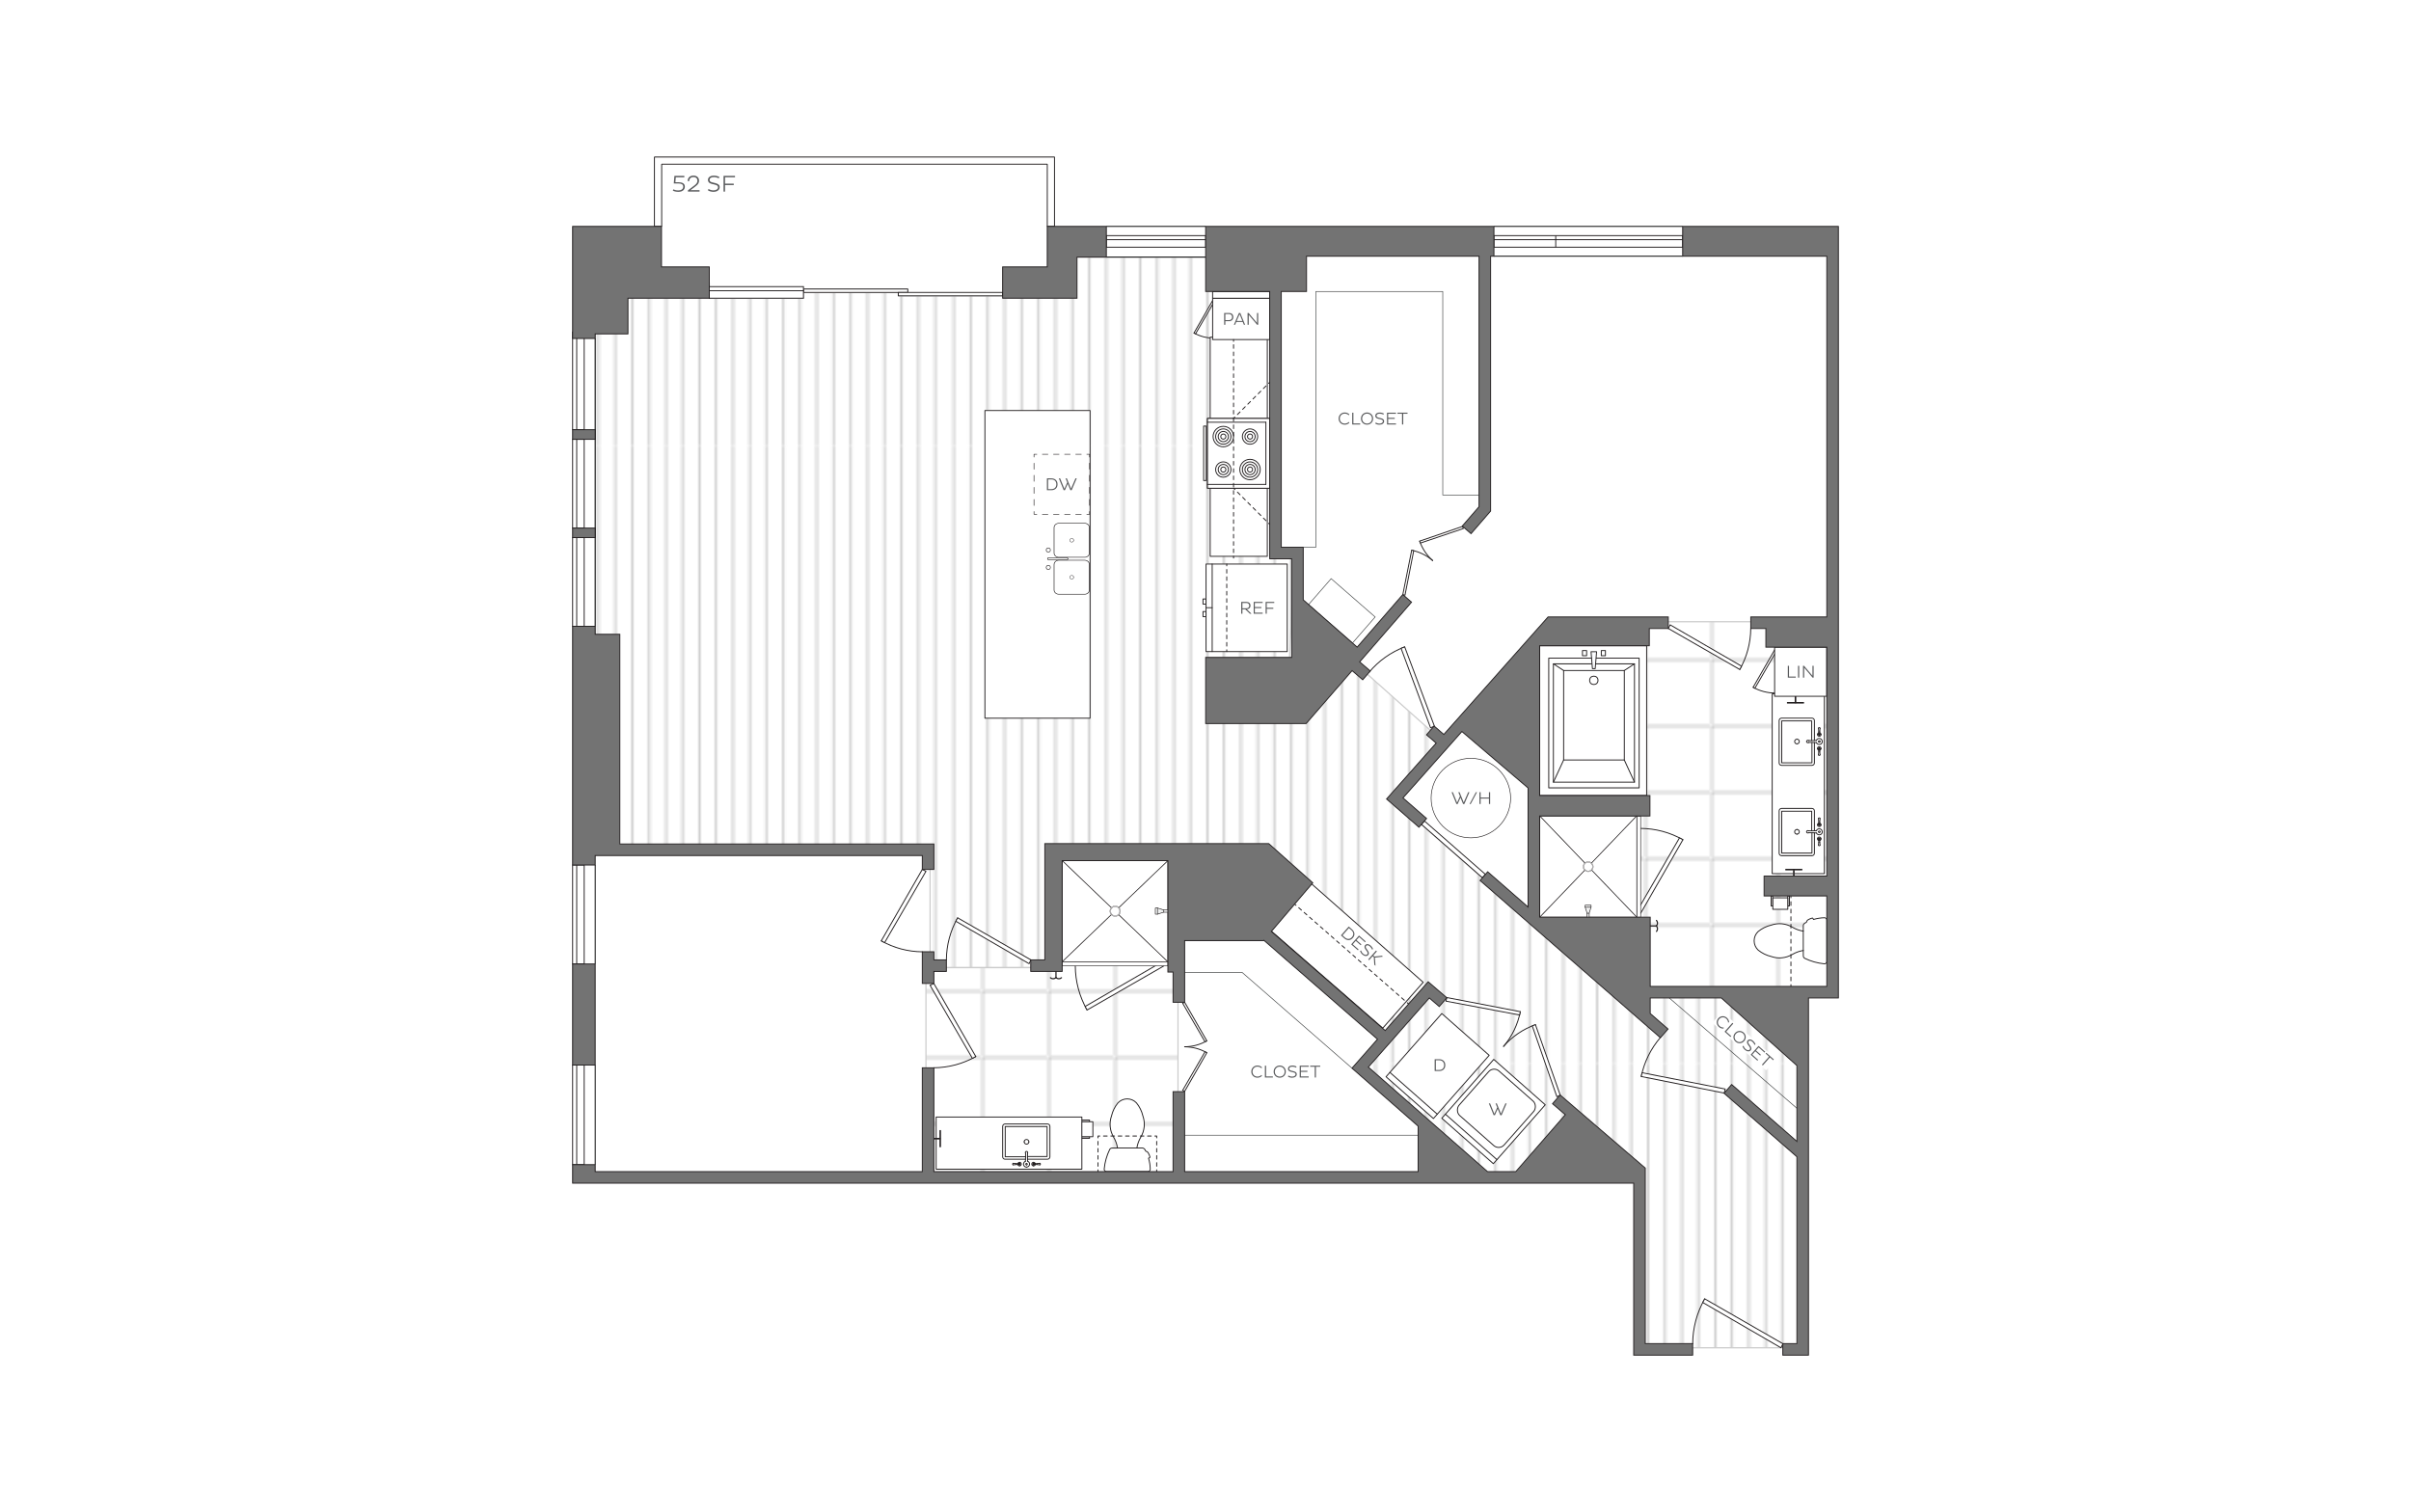 <?xml version="1.0" encoding="UTF-8"?>
<svg xmlns="http://www.w3.org/2000/svg" xmlns:xlink="http://www.w3.org/1999/xlink" viewBox="0 0 998 626">
  <defs>
    <clipPath id="clippath">
      <rect x="0" y="0" width="218.96" height="238.72" style="fill: none; stroke-width: 0px;"/>
    </clipPath>
    <pattern id="New_Pattern_Swatch_2" data-name="New Pattern Swatch 2" x="0" y="0" width="218.96" height="238.72" patternTransform="translate(1652.3 -326.39) scale(.96 1.07)" patternUnits="userSpaceOnUse" viewBox="0 0 218.96 238.72">
      <g>
        <rect width="218.96" height="238.72" style="fill: none; stroke-width: 0px;"/>
        <g style="clip-path: url(#clippath);">
          <line x1="215.16" y1="238.72" x2="215.16" y2="0" style="fill: none; stroke: #ccc; stroke-miterlimit: 10; stroke-width: .95px;"/>
          <line x1="207.86" y1="238.72" x2="207.86" y2="0" style="fill: none; stroke: #ccc; stroke-miterlimit: 10; stroke-width: .95px;"/>
          <line x1="200.55" y1="238.72" x2="200.55" y2="0" style="fill: none; stroke: #ccc; stroke-miterlimit: 10; stroke-width: .95px;"/>
          <line x1="193.25" y1="238.72" x2="193.25" y2="0" style="fill: none; stroke: #ccc; stroke-miterlimit: 10; stroke-width: .95px;"/>
          <line x1="185.95" y1="238.72" x2="185.95" y2="0" style="fill: none; stroke: #ccc; stroke-miterlimit: 10; stroke-width: .95px;"/>
          <line x1="178.64" y1="238.72" x2="178.64" y2="0" style="fill: none; stroke: #ccc; stroke-miterlimit: 10; stroke-width: .95px;"/>
          <line x1="171.34" y1="238.72" x2="171.34" y2="0" style="fill: none; stroke: #ccc; stroke-miterlimit: 10; stroke-width: .95px;"/>
          <line x1="164.04" y1="238.72" x2="164.04" y2="0" style="fill: none; stroke: #ccc; stroke-miterlimit: 10; stroke-width: .95px;"/>
          <line x1="127.91" y1="238.72" x2="127.91" y2="0" style="fill: none; stroke: #ccc; stroke-miterlimit: 10; stroke-width: .95px;"/>
          <line x1="135.21" y1="238.72" x2="135.21" y2="0" style="fill: none; stroke: #ccc; stroke-miterlimit: 10; stroke-width: .95px;"/>
          <line x1="142.32" y1="238.72" x2="142.32" y2="0" style="fill: none; stroke: #ccc; stroke-miterlimit: 10; stroke-width: .95px;"/>
          <line x1="149.62" y1="238.72" x2="149.62" y2="0" style="fill: none; stroke: #ccc; stroke-miterlimit: 10; stroke-width: .95px;"/>
          <line x1="156.73" y1="238.72" x2="156.73" y2="0" style="fill: none; stroke: #ccc; stroke-miterlimit: 10; stroke-width: .95px;"/>
          <line x1="91.77" y1="238.72" x2="91.77" y2="0" style="fill: none; stroke: #ccc; stroke-miterlimit: 10; stroke-width: .95px;"/>
          <line x1="99.08" y1="238.72" x2="99.08" y2="0" style="fill: none; stroke: #ccc; stroke-miterlimit: 10; stroke-width: .95px;"/>
          <line x1="84.47" y1="238.72" x2="84.47" y2="0" style="fill: none; stroke: #ccc; stroke-miterlimit: 10; stroke-width: .95px;"/>
          <line x1="77.17" y1="238.72" x2="77.17" y2="0" style="fill: none; stroke: #ccc; stroke-miterlimit: 10; stroke-width: .95px;"/>
          <line x1="69.86" y1="238.72" x2="69.86" y2="0" style="fill: none; stroke: #ccc; stroke-miterlimit: 10; stroke-width: .95px;"/>
          <line x1="62.56" y1="238.72" x2="62.56" y2="0" style="fill: none; stroke: #ccc; stroke-miterlimit: 10; stroke-width: .95px;"/>
          <line x1="55.26" y1="238.72" x2="55.26" y2="0" style="fill: none; stroke: #ccc; stroke-miterlimit: 10; stroke-width: .95px;"/>
          <line x1="47.95" y1="238.72" x2="47.95" y2="0" style="fill: none; stroke: #ccc; stroke-miterlimit: 10; stroke-width: .95px;"/>
          <line x1="40.65" y1="238.72" x2="40.65" y2="0" style="fill: none; stroke: #ccc; stroke-miterlimit: 10; stroke-width: .95px;"/>
          <line x1="33.35" y1="238.72" x2="33.35" y2="0" style="fill: none; stroke: #ccc; stroke-miterlimit: 10; stroke-width: .95px;"/>
          <line x1="26.04" y1="238.72" x2="26.04" y2="0" style="fill: none; stroke: #ccc; stroke-miterlimit: 10; stroke-width: .95px;"/>
          <line x1="18.74" y1="238.72" x2="18.74" y2="0" style="fill: none; stroke: #ccc; stroke-miterlimit: 10; stroke-width: .95px;"/>
          <line x1="11.44" y1="238.72" x2="11.44" y2="0" style="fill: none; stroke: #ccc; stroke-miterlimit: 10; stroke-width: .95px;"/>
          <line x1="4.14" y1="238.72" x2="4.14" y2="0" style="fill: none; stroke: #ccc; stroke-miterlimit: 10; stroke-width: .95px;"/>
          <line x1="106.19" y1="238.72" x2="106.19" y2="0" style="fill: none; stroke: #ccc; stroke-miterlimit: 10; stroke-width: .95px;"/>
          <line x1="113.49" y1="238.72" x2="113.49" y2="0" style="fill: none; stroke: #ccc; stroke-miterlimit: 10; stroke-width: .95px;"/>
          <line x1="120.6" y1="238.72" x2="120.6" y2="0" style="fill: none; stroke: #ccc; stroke-miterlimit: 10; stroke-width: .95px;"/>
        </g>
      </g>
    </pattern>
    <pattern id="New_Pattern_Swatch_4" data-name="New Pattern Swatch 4" x="0" y="0" width="27.33" height="27.33" patternTransform="translate(2025.74 -1208.58) scale(.98)" patternUnits="userSpaceOnUse" viewBox="0 0 27.33 27.33">
      <g>
        <rect width="27.33" height="27.33" style="fill: none; stroke-width: 0px;"/>
        <path d="M27.33,27.33H0V0h27.33v27.33ZM.19,27.14h26.96V.19H.19v26.96Z" style="fill: gray; stroke-width: 0px;"/>
      </g>
    </pattern>
    <filter id="drop-shadow-1" filterUnits="userSpaceOnUse">
      <feOffset dx="-1" dy="-1"/>
      <feGaussianBlur result="blur" stdDeviation="3"/>
      <feFlood flood-color="#000" flood-opacity=".12"/>
      <feComposite in2="blur" operator="in"/>
      <feComposite in="SourceGraphic"/>
    </filter>
    <filter id="drop-shadow-2" filterUnits="userSpaceOnUse">
      <feOffset dx="-1" dy="-1"/>
      <feGaussianBlur result="blur-2" stdDeviation="3"/>
      <feFlood flood-color="#000" flood-opacity=".12"/>
      <feComposite in2="blur-2" operator="in"/>
      <feComposite in="SourceGraphic"/>
    </filter>
    <filter id="drop-shadow-3" filterUnits="userSpaceOnUse">
      <feOffset dx="-1" dy="-1"/>
      <feGaussianBlur result="blur-3" stdDeviation="3"/>
      <feFlood flood-color="#000" flood-opacity=".12"/>
      <feComposite in2="blur-3" operator="in"/>
      <feComposite in="SourceGraphic"/>
    </filter>
    <filter id="drop-shadow-4" filterUnits="userSpaceOnUse">
      <feOffset dx="-1" dy="-1"/>
      <feGaussianBlur result="blur-4" stdDeviation="3"/>
      <feFlood flood-color="#000" flood-opacity=".12"/>
      <feComposite in2="blur-4" operator="in"/>
      <feComposite in="SourceGraphic"/>
    </filter>
    <filter id="drop-shadow-5" filterUnits="userSpaceOnUse">
      <feOffset dx="-1" dy="-1"/>
      <feGaussianBlur result="blur-5" stdDeviation="3"/>
      <feFlood flood-color="#000" flood-opacity=".12"/>
      <feComposite in2="blur-5" operator="in"/>
      <feComposite in="SourceGraphic"/>
    </filter>
  </defs>
  <g id="backgrounds">
    <rect x="-15" y="-13" width="1028" height="652" style="fill: #fff; stroke-width: 0px;"/>
  </g>
  <g id="floorplans">
    <g>
      <g>
        <path d="M278.91,75.91l.26-3.1h4.1v.58h-3.54l-.17,2.05h1.27c1.55,0,2.65.52,2.65,1.81,0,1.53-1.28,2.16-2.7,2.16-1.18,0-1.91-.32-2.26-.47l.2-.56c.32.16,1.01.45,2.03.45s2.07-.42,2.07-1.57c0-.98-.88-1.31-2.02-1.31h-1.86l-.03-.05Z" style="fill: #58595b; stroke-width: 0px;"/>
        <path d="M289.57,78.74v.58h-4.82v-.52l2.77-2.09c.8-.61,1.18-1.17,1.18-1.9,0-.83-.52-1.5-1.64-1.5-1.19,0-1.79.73-1.8,1.7l-.61-.1c.04-1.3.88-2.21,2.42-2.21s2.29.96,2.29,2.06c0,.87-.34,1.57-1.36,2.31l-2.22,1.66h3.79Z" style="fill: #58595b; stroke-width: 0px;"/>
        <path d="M293.24,78.22c.41.25,1.21.59,2.07.59,1.11,0,1.91-.49,1.91-1.29,0-.57-.42-.88-1.34-1.09l-1.26-.3c-1.02-.25-1.58-.79-1.58-1.62,0-.96.77-1.79,2.48-1.79.87,0,1.74.26,2.22.53l-.19.59c-.44-.27-1.31-.52-2.05-.52-1.25,0-1.79.54-1.79,1.14,0,.55.37.86,1.1,1.03l1.33.33c1.12.29,1.76.74,1.76,1.66,0,1.17-1.09,1.93-2.6,1.93-.92,0-1.81-.33-2.22-.57l.16-.62Z" style="fill: #58595b; stroke-width: 0px;"/>
        <path d="M300.12,76.62v2.7h-.62v-6.51h4.75v.58h-4.13v2.64h3.61v.58h-3.61Z" style="fill: #58595b; stroke-width: 0px;"/>
      </g>
      <polygon points="679.37 410.51 679.37 419.23 613.62 363.39 588.38 341.28 578.39 329.33 596.7 306.47 559.48 273.31 532.83 292.36 535.9 228.04 527.45 228.04 527.45 106.45 441.11 106.45 441.11 121.77 415.03 121.77 415.03 122.48 371.84 122.48 371.84 121.06 332.58 121.06 332.58 123.45 293.61 123.45 293.61 116.92 246.86 116.92 246.86 124.63 246.38 124.63 246.38 351.63 384.99 351.63 384.99 400.57 435.97 400.57 435.97 351.63 517.95 351.63 521.02 383.32 573.95 430.9 563.78 442.21 614.86 488.23 679.37 488.23 679.37 557.96 746.44 557.96 746.44 410.51 679.37 410.51" style="fill: url(#New_Pattern_Swatch_2); stroke: #ccc; stroke-miterlimit: 1; stroke-width: .5px;"/>
      <polygon points="435.45 352.43 435.45 400.57 383.29 400.57 383.29 487.45 487.61 487.45 487.61 412.25 487.61 400.57 487.61 352.43 435.45 352.43" style="fill: url(#New_Pattern_Swatch_4); stroke: #ccc; stroke-miterlimit: 1; stroke-width: .5px;"/>
      <rect x="676.58" y="257.39" width="82.77" height="153.66" style="fill: url(#New_Pattern_Swatch_4); stroke: #ccc; stroke-miterlimit: 1; stroke-width: .5px;"/>
      <rect x="600.68" y="334.85" width="1.88" height="33.55" transform="translate(-59.27 572.56) rotate(-48.79)" style="fill: #fff; stroke: #231f20; stroke-linecap: round; stroke-linejoin: round; stroke-width: .38px;"/>
      <g>
        <rect x="332.58" y="119.64" width="43.19" height="1.42" style="fill: #fff; stroke: #231f20; stroke-linecap: round; stroke-linejoin: round; stroke-width: .38px;"/>
        <rect x="371.84" y="121.06" width="43.19" height="1.42" style="fill: #fff; stroke: #231f20; stroke-linecap: round; stroke-linejoin: round; stroke-width: .38px;"/>
      </g>
      <g>
        <path d="M391.74,397.39c.05-6.15,1.64-12.08,4.67-17.42" style="fill: none; stroke: #231f20; stroke-linecap: round; stroke-linejoin: round; stroke-width: .38px;"/>
        <polygon points="395.63 381.37 425.97 398.95 426.74 397.39 396.41 379.97 395.63 381.37" style="fill: #fff; stroke: #231f20; stroke-linecap: round; stroke-linejoin: round; stroke-width: .38px;"/>
      </g>
      <g>
        <path d="M566.74,278.27c3.96-4.71,8.97-8.28,14.72-10.47" style="fill: none; stroke: #231f20; stroke-linecap: round; stroke-linejoin: round; stroke-width: .38px;"/>
        <polygon points="579.96 268.39 592.16 301.31 593.75 300.61 581.46 267.81 579.96 268.39" style="fill: #fff; stroke: #231f20; stroke-linecap: round; stroke-linejoin: round; stroke-width: .38px;"/>
      </g>
      <g>
        <path d="M724.7,260.18c-.05,5.99-1.59,11.78-4.55,16.98" style="fill: none; stroke: #231f20; stroke-linecap: round; stroke-linejoin: round; stroke-width: .38px;"/>
        <polygon points="720.91 275.8 691.34 258.67 690.58 260.18 720.15 277.16 720.91 275.8" style="fill: #fff; stroke: #231f20; stroke-linecap: round; stroke-linejoin: round; stroke-width: .38px;"/>
      </g>
      <g>
        <path d="M700.66,556.3c.05-6.56,1.75-12.9,4.98-18.6" style="fill: none; stroke: #231f20; stroke-linecap: round; stroke-linejoin: round; stroke-width: .38px;"/>
        <polygon points="704.82 539.2 737.2 557.96 738.03 556.3 705.65 537.7 704.82 539.2" style="fill: #fff; stroke: #231f20; stroke-linecap: round; stroke-linejoin: round; stroke-width: .38px;"/>
      </g>
      <g>
        <path d="M381.77,394.03c-5.98-.05-11.77-1.59-16.97-4.54" style="fill: none; stroke: #231f20; stroke-linecap: round; stroke-linejoin: round; stroke-width: .38px;"/>
        <polygon points="366.17 390.24 383.29 360.7 381.77 359.94 364.8 389.48 366.17 390.24" style="fill: #fff; stroke: #231f20; stroke-linecap: round; stroke-linejoin: round; stroke-width: .38px;"/>
      </g>
      <g>
        <path d="M386.54,442.04c6.13-.05,12.05-1.63,17.38-4.65" style="fill: none; stroke: #231f20; stroke-linecap: round; stroke-linejoin: round; stroke-width: .38px;"/>
        <polygon points="402.52 438.16 384.99 407.9 386.54 407.13 403.91 437.38 402.52 438.16" style="fill: #fff; stroke: #231f20; stroke-linecap: round; stroke-linejoin: round; stroke-width: .38px;"/>
      </g>
      <g>
        <path d="M687.34,429.46c-4.01,4.66-6.73,10.18-7.97,16.2" style="fill: none; stroke: #231f20; stroke-linecap: round; stroke-linejoin: round; stroke-width: .38px;"/>
        <polygon points="679.71 444.09 714.14 450.84 713.7 452.52 679.37 445.66 679.71 444.09" style="fill: #fff; stroke: #231f20; stroke-linecap: round; stroke-linejoin: round; stroke-width: .38px;"/>
      </g>
      <g>
        <g>
          <path d="M490.37,433.35c3.24-.02,6.37-.86,9.18-2.46" style="fill: none; stroke: #231f20; stroke-linecap: round; stroke-linejoin: round; stroke-width: .38px;"/>
          <polygon points="498.81 431.31 489.55 415.33 490.37 414.92 499.55 430.9 498.81 431.31" style="fill: #fff; stroke: #231f20; stroke-linecap: round; stroke-linejoin: round; stroke-width: .38px;"/>
        </g>
        <g>
          <path d="M490.37,433.35c3.24.02,6.37.86,9.18,2.46" style="fill: none; stroke: #231f20; stroke-linecap: round; stroke-linejoin: round; stroke-width: .38px;"/>
          <polygon points="498.81 435.4 489.55 451.38 490.37 451.79 499.55 435.81 498.81 435.4" style="fill: #fff; stroke: #231f20; stroke-linecap: round; stroke-linejoin: round; stroke-width: .38px;"/>
        </g>
      </g>
      <g>
        <g>
          <path d="M622.38,433.19c3.52-4.15,5.88-9.05,6.93-14.38" style="fill: none; stroke: #231f20; stroke-linecap: round; stroke-linejoin: round; stroke-width: .38px;"/>
          <polygon points="629.03 420.2 598.52 414.46 598.9 412.97 629.31 418.81 629.03 420.2" style="fill: #fff; stroke: #231f20; stroke-linecap: round; stroke-linejoin: round; stroke-width: .38px;"/>
        </g>
        <g>
          <path d="M622.38,433.19c3.58-4.1,8.08-7.16,13.2-8.99" style="fill: none; stroke: #231f20; stroke-linecap: round; stroke-linejoin: round; stroke-width: .38px;"/>
          <polygon points="634.25 424.69 644.44 454.01 645.86 453.41 635.58 424.2 634.25 424.69" style="fill: #fff; stroke: #231f20; stroke-linecap: round; stroke-linejoin: round; stroke-width: .38px;"/>
        </g>
      </g>
      <g>
        <g>
          <path d="M593.03,232.06c-2.5-2.15-5.46-3.61-8.68-4.27" style="fill: none; stroke: #231f20; stroke-linecap: round; stroke-linejoin: round; stroke-width: .38px;"/>
          <polygon points="585.19 227.97 581.57 246.42 580.67 246.19 584.35 227.79 585.19 227.97" style="fill: #fff; stroke: #231f20; stroke-linecap: round; stroke-linejoin: round; stroke-width: .38px;"/>
        </g>
        <g>
          <path d="M593.03,232.06c-2.46-2.19-4.3-4.93-5.38-8.04" style="fill: none; stroke: #231f20; stroke-linecap: round; stroke-linejoin: round; stroke-width: .38px;"/>
          <polygon points="587.94 224.83 605.75 218.79 605.4 217.93 587.65 224.02 587.94 224.83" style="fill: #fff; stroke: #231f20; stroke-linecap: round; stroke-linejoin: round; stroke-width: .38px;"/>
        </g>
      </g>
      <g>
        <path d="M696.62,347.63c-5.36-3.04-11.31-4.63-17.48-4.68h-1.49" style="fill: none; stroke: #231f20; stroke-linecap: round; stroke-linejoin: round; stroke-width: .38px;"/>
        <polygon points="695.21 346.85 677.58 377.29 679.14 378.07 696.62 347.63 695.21 346.85" style="fill: #fff; stroke: #231f20; stroke-linecap: round; stroke-linejoin: round; stroke-width: .38px;"/>
      </g>
      <g>
        <path d="M449.98,418.13c-3.17-5.59-4.84-11.8-4.88-18.24v-1.55" style="fill: none; stroke: #231f20; stroke-linecap: round; stroke-linejoin: round; stroke-width: .38px;"/>
        <polygon points="449.17 416.66 480.92 398.26 481.74 399.89 449.98 418.13 449.17 416.66" style="fill: #fff; stroke: #231f20; stroke-linecap: round; stroke-linejoin: round; stroke-width: .38px;"/>
      </g>
      <g>
        <path d="M725.69,284.53c2.73,1.55,5.9,2.36,9.04,2.38h.65" style="fill: none; stroke: #231f20; stroke-linecap: round; stroke-linejoin: round; stroke-width: .38px;"/>
        <polygon points="726.41 284.93 735.38 269.44 734.59 269.04 725.69 284.53 726.41 284.93" style="fill: #fff; stroke: #231f20; stroke-linecap: round; stroke-linejoin: round; stroke-width: .38px;"/>
      </g>
      <g>
        <path d="M494.24,137.85c2.44,1.38,5.28,2.11,8.09,2.13h.59" style="fill: none; stroke: #231f20; stroke-linecap: round; stroke-linejoin: round; stroke-width: .38px;"/>
        <polygon points="494.88 138.21 502.91 124.35 502.2 123.99 494.24 137.85 494.88 138.21" style="fill: #fff; stroke: #231f20; stroke-linecap: round; stroke-linejoin: round; stroke-width: .38px;"/>
      </g>
      <polygon points="433.51 67.98 433.51 93.73 436.49 93.73 436.49 65 433.51 65 433.51 65 273.89 65 273.89 65 270.9 65 270.9 93.73 273.89 93.73 273.89 67.98 433.51 67.98" style="fill: #fff; stroke: #231f20; stroke-miterlimit: 1; stroke-width: .38px;"/>
      <g>
        <g>
          <polygon points="657.41 358.74 637.31 337.77 677.51 337.77 657.41 358.74" style="fill: #fff; stroke-width: 0px;"/>
          <polygon points="657.41 358.74 637.31 337.77 677.51 337.77 657.41 358.74" style="fill: none; stroke: #231f20; stroke-linecap: round; stroke-linejoin: round; stroke-width: .25px;"/>
        </g>
        <g>
          <polygon points="657.41 358.74 677.51 337.77 677.51 379.71 657.41 358.74" style="fill: #fff; stroke-width: 0px;"/>
          <polygon points="657.41 358.74 677.51 337.77 677.51 379.71 657.41 358.74" style="fill: none; stroke: #231f20; stroke-linecap: round; stroke-linejoin: round; stroke-width: .25px;"/>
        </g>
        <g>
          <polygon points="657.41 358.74 677.51 379.71 637.31 379.71 657.41 358.74" style="fill: #fff; stroke-width: 0px;"/>
          <polygon points="657.41 358.74 677.51 379.71 637.31 379.71 657.41 358.74" style="fill: none; stroke: #231f20; stroke-linecap: round; stroke-linejoin: round; stroke-width: .25px;"/>
        </g>
        <g>
          <polygon points="657.41 358.74 637.31 379.71 637.31 337.77 657.41 358.74" style="fill: #fff; stroke-width: 0px;"/>
          <polygon points="657.41 358.74 637.31 379.71 637.31 337.77 657.41 358.74" style="fill: none; stroke: #231f20; stroke-linecap: round; stroke-linejoin: round; stroke-width: .25px;"/>
        </g>
        <rect x="677.58" y="337.84" width="1.55" height="41.89" style="fill: #fff; stroke: #231f20; stroke-linecap: round; stroke-linejoin: round; stroke-width: .25px;"/>
      </g>
      <g>
        <polygon points="657.83 380.21 657.83 377.96 658.61 375.54 658.61 374.71 656.16 374.71 656.16 375.57 656.94 378.02 656.94 380.2 657.83 380.21" style="fill: #f0f1f1; stroke: #231f20; stroke-linecap: round; stroke-linejoin: round; stroke-width: .25px;"/>
        <line x1="657.82" y1="378.07" x2="656.93" y2="378.07" style="fill: none; stroke: #231f20; stroke-linecap: round; stroke-linejoin: round; stroke-width: .25px;"/>
        <line x1="656.16" y1="375.57" x2="658.61" y2="375.57" style="fill: none; stroke: #231f20; stroke-linecap: round; stroke-linejoin: round; stroke-width: .25px;"/>
      </g>
      <g id="INSERT">
        <g id="INSERT-2" data-name="INSERT">
          <g id="LWPOLYLINE">
            <path d="M746.44,385.45v-2.23c0-.38.19-.73.49-.97.27-.16.55-.31.84-.46v-.07c.07-.36.27-.68.57-.89.59-.36,1.22-.62,1.89-.79.18.11.31.28.38.48l.04.13c1.46-.44,2.98-.68,4.51-.71.27-.02.54.07.73.26.2.19.31.45.3.72v17.1c0,.27-.11.53-.3.72-.2.19-.46.28-.73.26-2.86-.26-5.64-1.05-8.22-2.32-.3-.23-.48-.59-.49-.97v-2.23c-1.6.26-3.14.81-4.53,1.63-2.64,1.57-5.84,1.89-8.74.87-1.99-.47-3.85-1.38-5.43-2.67-1.05-1-1.65-2.38-1.65-3.83s.6-2.84,1.65-3.83c1.58-1.29,3.44-2.21,5.43-2.67,2.9-1.02,6.1-.7,8.74.87,1.4.82,2.94,1.37,4.53,1.63" style="fill: #fff; stroke: #231f20; stroke-linecap: round; stroke-linejoin: round; stroke-width: .38px;"/>
          </g>
          <g id="LINE">
            <line x1="746.44" y1="393.47" x2="746.44" y2="385.45" style="fill: none; stroke: #231f20; stroke-linecap: round; stroke-linejoin: round; stroke-width: .38px;"/>
          </g>
        </g>
      </g>
      <g id="INSERT-3" data-name="INSERT">
        <g id="INSERT-4" data-name="INSERT">
          <g id="LWPOLYLINE-2" data-name="LWPOLYLINE">
            <path d="M470.62,475.26h2.23c.38,0,.73.19.97.49.16.27.31.55.46.84h.07c.36.07.68.27.89.57.36.59.62,1.22.79,1.89-.11.18-.28.31-.48.38l-.13.04c.44,1.46.68,2.98.71,4.51.02.27-.07.54-.26.73-.19.2-.45.31-.72.3h-17.1c-.27,0-.53-.11-.72-.3-.19-.2-.28-.46-.26-.73.26-2.86,1.05-5.64,2.32-8.22.23-.3.59-.48.97-.49h2.23c-.26-1.6-.81-3.14-1.63-4.53-1.57-2.64-1.89-5.84-.87-8.74.47-1.99,1.38-3.85,2.67-5.43,1-1.05,2.38-1.65,3.83-1.65s2.84.6,3.83,1.65c1.29,1.58,2.21,3.44,2.67,5.43,1.02,2.9.7,6.1-.87,8.74-.82,1.4-1.37,2.94-1.63,4.53" style="fill: #fff; stroke: #231f20; stroke-linecap: round; stroke-linejoin: round; stroke-width: .38px;"/>
          </g>
          <g id="LINE-2" data-name="LINE">
            <line x1="462.61" y1="475.26" x2="470.62" y2="475.26" style="fill: none; stroke: #231f20; stroke-linecap: round; stroke-linejoin: round; stroke-width: .38px;"/>
          </g>
        </g>
      </g>
      <g>
        <rect x="740.02" y="370.87" width=".69" height="4.18" style="fill: #fff; stroke: #231f20; stroke-linecap: round; stroke-linejoin: round; stroke-width: .38px;"/>
        <rect x="733.13" y="370.87" width=".69" height="4.18" style="fill: #fff; stroke: #231f20; stroke-linecap: round; stroke-linejoin: round; stroke-width: .38px;"/>
        <rect x="733.83" y="371.69" width="6.2" height="4.75" style="fill: #fff; stroke: #231f20; stroke-linecap: round; stroke-linejoin: round; stroke-width: .38px;"/>
      </g>
      <g>
        <rect x="446.82" y="463.69" width="4.18" height=".69" style="fill: #fff; stroke: #231f20; stroke-linecap: round; stroke-linejoin: round; stroke-width: .38px;"/>
        <rect x="446.82" y="470.58" width="4.18" height=".69" style="fill: #fff; stroke: #231f20; stroke-linecap: round; stroke-linejoin: round; stroke-width: .38px;"/>
        <rect x="447.63" y="464.38" width="4.75" height="6.2" style="fill: #fff; stroke: #231f20; stroke-linecap: round; stroke-linejoin: round; stroke-width: .38px;"/>
      </g>
      <g>
        <line x1="683.02" y1="383.32" x2="685.67" y2="383.32" style="fill: #fff; stroke: #231f20; stroke-linecap: round; stroke-linejoin: round; stroke-width: .5px;"/>
        <path d="M685.6,383.32c.09-.09.46-.48.49-1.11.03-.64-.33-1.07-.41-1.16" style="fill: #fff; stroke: #231f20; stroke-linecap: round; stroke-linejoin: round; stroke-width: .5px;"/>
        <path d="M685.6,383.32c.09.09.46.48.49,1.11.03.64-.33,1.07-.41,1.16" style="fill: #fff; stroke: #231f20; stroke-linecap: round; stroke-linejoin: round; stroke-width: .5px;"/>
      </g>
      <g>
        <g>
          <polygon points="461.57 377.21 439.69 356.24 439.69 398.18 461.57 377.21" style="fill: #fff; stroke-width: 0px;"/>
          <polygon points="461.57 377.21 439.69 356.24 439.69 398.18 461.57 377.21" style="fill: none; stroke: #231f20; stroke-linecap: round; stroke-linejoin: round; stroke-width: .25px;"/>
        </g>
        <g>
          <polygon points="461.57 377.21 439.69 398.18 483.45 398.18 461.57 377.21" style="fill: #fff; stroke-width: 0px;"/>
          <polygon points="461.57 377.21 439.69 398.18 483.45 398.18 461.57 377.21" style="fill: none; stroke: #231f20; stroke-linecap: round; stroke-linejoin: round; stroke-width: .25px;"/>
        </g>
        <g>
          <polygon points="461.57 377.21 483.45 398.18 483.45 356.24 461.57 377.21" style="fill: #fff; stroke-width: 0px;"/>
          <polygon points="461.57 377.21 483.45 398.18 483.45 356.24 461.57 377.21" style="fill: none; stroke: #231f20; stroke-linecap: round; stroke-linejoin: round; stroke-width: .25px;"/>
        </g>
        <g>
          <polygon points="461.57 377.21 483.45 356.24 439.69 356.24 461.57 377.21" style="fill: #fff; stroke-width: 0px;"/>
          <polygon points="461.57 377.21 483.45 356.24 439.69 356.24 461.57 377.21" style="fill: none; stroke: #231f20; stroke-linecap: round; stroke-linejoin: round; stroke-width: .25px;"/>
        </g>
        <rect x="439.76" y="398.26" width="43.71" height="1.62" style="fill: #fff; stroke: #231f20; stroke-linecap: round; stroke-linejoin: round; stroke-width: .25px;"/>
      </g>
      <g>
        <polygon points="483.97 377.65 481.63 377.65 479.1 378.46 478.23 378.46 478.23 375.91 479.13 375.91 481.69 376.72 483.97 376.72 483.97 377.65" style="fill: #f0f1f1; stroke: #231f20; stroke-linecap: round; stroke-linejoin: round; stroke-width: .25px;"/>
        <line x1="481.74" y1="377.65" x2="481.74" y2="376.71" style="fill: none; stroke: #231f20; stroke-linecap: round; stroke-linejoin: round; stroke-width: .25px;"/>
        <line x1="479.13" y1="375.91" x2="479.13" y2="378.47" style="fill: none; stroke: #231f20; stroke-linecap: round; stroke-linejoin: round; stroke-width: .25px;"/>
      </g>
      <g>
        <line x1="437.1" y1="402.1" x2="437.1" y2="404.75" style="fill: #fff; stroke: #231f20; stroke-linecap: round; stroke-linejoin: round; stroke-width: .5px;"/>
        <path d="M437.1,404.69c.09.09.48.46,1.11.49.64.03,1.07-.33,1.16-.41" style="fill: #fff; stroke: #231f20; stroke-linecap: round; stroke-linejoin: round; stroke-width: .5px;"/>
        <path d="M437.1,404.69c-.09.09-.48.46-1.11.49-.64.03-1.07-.33-1.16-.41" style="fill: #fff; stroke: #231f20; stroke-linecap: round; stroke-linejoin: round; stroke-width: .5px;"/>
      </g>
      <rect x="734.58" y="288.25" width="21.59" height="74.43" style="fill: #fff; filter: url(#drop-shadow-1); stroke: #231f20; stroke-linecap: round; stroke-linejoin: round; stroke-width: .38px;"/>
      <g>
        <g>
          <g id="ARC">
            <path d="M743.83,307.94c.53,0,.97-.43.97-.97,0-.53-.43-.97-.97-.97" style="fill: none; stroke: #231f20; stroke-linecap: round; stroke-linejoin: round; stroke-width: .38px;"/>
          </g>
          <g id="ARC-2" data-name="ARC">
            <path d="M743.83,306.01c-.53,0-.97.43-.97.97,0,.53.43.97.97.97" style="fill: none; stroke: #231f20; stroke-linecap: round; stroke-linejoin: round; stroke-width: .38px;"/>
          </g>
          <g id="ARC-3" data-name="ARC">
            <path d="M752.32,304.07c0,.41.33.74.74.74s.74-.33.74-.74" style="fill: none; stroke: #231f20; stroke-linecap: round; stroke-linejoin: round; stroke-width: .38px;"/>
          </g>
          <g id="ARC-4" data-name="ARC">
            <path d="M753.79,304.07c0-.33-.22-.63-.55-.71" style="fill: none; stroke: #231f20; stroke-linecap: round; stroke-linejoin: round; stroke-width: .38px;"/>
          </g>
          <g id="LINE-3" data-name="LINE">
            <line x1="753.24" y1="303.85" x2="753.24" y2="303.36" style="fill: none; stroke: #231f20; stroke-linecap: round; stroke-linejoin: round; stroke-width: .38px;"/>
          </g>
          <g id="ARC-5" data-name="ARC">
            <path d="M753.34,304.08c0-.08-.04-.17-.1-.22" style="fill: none; stroke: #231f20; stroke-linecap: round; stroke-linejoin: round; stroke-width: .38px;"/>
          </g>
          <g id="ARC-6" data-name="ARC">
            <path d="M752.77,304.08c0,.16.13.29.29.29s.29-.13.29-.29" style="fill: none; stroke: #231f20; stroke-linecap: round; stroke-linejoin: round; stroke-width: .38px;"/>
          </g>
          <g id="ARC-7" data-name="ARC">
            <path d="M752.86,303.86c-.06.05-.1.13-.1.21" style="fill: none; stroke: #231f20; stroke-linecap: round; stroke-linejoin: round; stroke-width: .38px;"/>
          </g>
          <g id="LINE-4" data-name="LINE">
            <line x1="752.86" y1="303.36" x2="752.86" y2="303.86" style="fill: none; stroke: #231f20; stroke-linecap: round; stroke-linejoin: round; stroke-width: .38px;"/>
          </g>
          <g id="ARC-8" data-name="ARC">
            <path d="M752.86,303.36c-.32.09-.55.38-.55.71" style="fill: none; stroke: #231f20; stroke-linecap: round; stroke-linejoin: round; stroke-width: .38px;"/>
          </g>
          <g id="ARC-9" data-name="ARC">
            <path d="M752.32,309.87c0,.33.22.62.55.71" style="fill: none; stroke: #231f20; stroke-linecap: round; stroke-linejoin: round; stroke-width: .38px;"/>
          </g>
          <g id="LINE-5" data-name="LINE">
            <line x1="752.86" y1="310.08" x2="752.86" y2="310.58" style="fill: none; stroke: #231f20; stroke-linecap: round; stroke-linejoin: round; stroke-width: .38px;"/>
          </g>
          <g id="ARC-10" data-name="ARC">
            <path d="M752.77,309.87c0,.08.03.16.1.21" style="fill: none; stroke: #231f20; stroke-linecap: round; stroke-linejoin: round; stroke-width: .38px;"/>
          </g>
          <g id="ARC-11" data-name="ARC">
            <path d="M753.34,309.87c0-.16-.13-.29-.29-.29s-.29.13-.29.29" style="fill: none; stroke: #231f20; stroke-linecap: round; stroke-linejoin: round; stroke-width: .38px;"/>
          </g>
          <g id="ARC-12" data-name="ARC">
            <path d="M753.24,310.09c.06-.06.1-.14.1-.22" style="fill: none; stroke: #231f20; stroke-linecap: round; stroke-linejoin: round; stroke-width: .38px;"/>
          </g>
          <g id="LINE-6" data-name="LINE">
            <line x1="753.24" y1="310.58" x2="753.24" y2="310.09" style="fill: none; stroke: #231f20; stroke-linecap: round; stroke-linejoin: round; stroke-width: .38px;"/>
          </g>
          <g id="ARC-13" data-name="ARC">
            <path d="M753.24,310.58c.32-.09.55-.38.55-.71" style="fill: none; stroke: #231f20; stroke-linecap: round; stroke-linejoin: round; stroke-width: .38px;"/>
          </g>
          <g id="ARC-14" data-name="ARC">
            <path d="M753.79,309.87c0-.41-.33-.74-.74-.74s-.74.33-.74.74" style="fill: none; stroke: #231f20; stroke-linecap: round; stroke-linejoin: round; stroke-width: .38px;"/>
          </g>
          <g id="ARC-15" data-name="ARC">
            <path d="M751.89,307.44c.26.64.99.95,1.64.69.47-.19.79-.65.79-1.17" style="fill: none; stroke: #231f20; stroke-linecap: round; stroke-linejoin: round; stroke-width: .38px;"/>
          </g>
          <g id="ARC-16" data-name="ARC">
            <path d="M754.31,306.97c0-.69-.56-1.26-1.26-1.26-.51,0-.97.31-1.17.79" style="fill: none; stroke: #231f20; stroke-linecap: round; stroke-linejoin: round; stroke-width: .38px;"/>
          </g>
          <g id="ARC-17" data-name="ARC">
            <path d="M748.6,306.57c1.1.04,2.19.02,3.29-.07" style="fill: none; stroke: #231f20; stroke-linecap: round; stroke-linejoin: round; stroke-width: .38px;"/>
          </g>
          <g id="ARC-18" data-name="ARC">
            <path d="M748.6,306.57c-.22-.16-.54-.12-.7.11s-.12.54.11.7c.18.13.42.13.59,0" style="fill: none; stroke: #231f20; stroke-linecap: round; stroke-linejoin: round; stroke-width: .38px;"/>
          </g>
          <g id="ARC-19" data-name="ARC">
            <path d="M751.89,307.44c-1.09-.09-2.19-.11-3.29-.07" style="fill: none; stroke: #231f20; stroke-linecap: round; stroke-linejoin: round; stroke-width: .38px;"/>
          </g>
          <g id="ARC-20" data-name="ARC">
            <path d="M752.73,306.97c0,.19.15.34.34.34s.34-.15.34-.34" style="fill: none; stroke: #231f20; stroke-linecap: round; stroke-linejoin: round; stroke-width: .38px;"/>
          </g>
          <g id="ARC-21" data-name="ARC">
            <path d="M753.41,306.97c0-.19-.15-.34-.34-.34s-.34.15-.34.34" style="fill: none; stroke: #231f20; stroke-linecap: round; stroke-linejoin: round; stroke-width: .38px;"/>
          </g>
          <g id="LINE-7" data-name="LINE">
            <line x1="753.25" y1="302.68" x2="753.25" y2="303.86" style="fill: none; stroke: #231f20; stroke-linecap: round; stroke-linejoin: round; stroke-width: .38px;"/>
          </g>
          <g id="LINE-8" data-name="LINE">
            <line x1="753.39" y1="301.48" x2="753.25" y2="302.68" style="fill: none; stroke: #231f20; stroke-linecap: round; stroke-linejoin: round; stroke-width: .38px;"/>
          </g>
          <g id="ARC-22" data-name="ARC">
            <path d="M753.39,301.48c-.03-.18-.2-.31-.38-.28-.14.02-.25.13-.28.26" style="fill: none; stroke: #231f20; stroke-linecap: round; stroke-linejoin: round; stroke-width: .38px;"/>
          </g>
          <g id="LINE-9" data-name="LINE">
            <line x1="752.86" y1="302.68" x2="752.72" y2="301.46" style="fill: none; stroke: #231f20; stroke-linecap: round; stroke-linejoin: round; stroke-width: .38px;"/>
          </g>
          <g id="LINE-10" data-name="LINE">
            <line x1="752.86" y1="303.86" x2="752.86" y2="302.68" style="fill: none; stroke: #231f20; stroke-linecap: round; stroke-linejoin: round; stroke-width: .38px;"/>
          </g>
          <g id="ARC-23" data-name="ARC">
            <path d="M752.86,303.86c-.06.05-.1.13-.1.22" style="fill: none; stroke: #231f20; stroke-linecap: round; stroke-linejoin: round; stroke-width: .38px;"/>
          </g>
          <g id="ARC-24" data-name="ARC">
            <path d="M752.77,304.07c0,.16.13.29.29.29s.29-.13.29-.29" style="fill: none; stroke: #231f20; stroke-linecap: round; stroke-linejoin: round; stroke-width: .38px;"/>
          </g>
          <g id="ARC-25" data-name="ARC">
            <path d="M753.34,304.07c0-.08-.04-.16-.1-.22" style="fill: none; stroke: #231f20; stroke-linecap: round; stroke-linejoin: round; stroke-width: .38px;"/>
          </g>
          <g id="ARC-26" data-name="ARC">
            <path d="M753.25,310.09c.06-.05.1-.13.1-.22" style="fill: none; stroke: #231f20; stroke-linecap: round; stroke-linejoin: round; stroke-width: .38px;"/>
          </g>
          <g id="ARC-27" data-name="ARC">
            <path d="M753.34,309.87c0-.16-.13-.29-.29-.29s-.29.13-.29.29" style="fill: none; stroke: #231f20; stroke-linecap: round; stroke-linejoin: round; stroke-width: .38px;"/>
          </g>
          <g id="ARC-28" data-name="ARC">
            <path d="M752.77,309.87c0,.08.04.16.1.22" style="fill: none; stroke: #231f20; stroke-linecap: round; stroke-linejoin: round; stroke-width: .38px;"/>
          </g>
          <g id="LINE-11" data-name="LINE">
            <line x1="752.86" y1="311.27" x2="752.86" y2="310.09" style="fill: none; stroke: #231f20; stroke-linecap: round; stroke-linejoin: round; stroke-width: .38px;"/>
          </g>
          <g id="LINE-12" data-name="LINE">
            <line x1="752.72" y1="312.49" x2="752.86" y2="311.27" style="fill: none; stroke: #231f20; stroke-linecap: round; stroke-linejoin: round; stroke-width: .38px;"/>
          </g>
          <g id="ARC-29" data-name="ARC">
            <path d="M752.72,312.49c.04.18.22.3.4.26.14-.03.24-.14.26-.28" style="fill: none; stroke: #231f20; stroke-linecap: round; stroke-linejoin: round; stroke-width: .38px;"/>
          </g>
          <g id="LINE-13" data-name="LINE">
            <line x1="753.25" y1="311.27" x2="753.39" y2="312.47" style="fill: none; stroke: #231f20; stroke-linecap: round; stroke-linejoin: round; stroke-width: .38px;"/>
          </g>
          <g id="LINE-14" data-name="LINE">
            <line x1="753.25" y1="310.09" x2="753.25" y2="311.27" style="fill: none; stroke: #231f20; stroke-linecap: round; stroke-linejoin: round; stroke-width: .38px;"/>
          </g>
        </g>
        <polyline points="750.03 307.46 750.03 315.79 737.51 315.79 737.51 298.45 749.93 298.45 749.93 306.54" style="fill: none; stroke: #231f20; stroke-linecap: round; stroke-linejoin: round; stroke-width: .38px;"/>
        <path d="M751.05,307.41v8.43c0,.56-.45,1.01-1.01,1.01h-12.58c-.56,0-1.01-.45-1.01-1.01v-17.54c0-.56.45-1.01,1.01-1.01h12.58c.56,0,1.01.45,1.01,1.01v8.23" style="fill: none; stroke: #231f20; stroke-linecap: round; stroke-linejoin: round; stroke-width: .38px;"/>
      </g>
      <g>
        <g>
          <g id="ARC-30" data-name="ARC">
            <path d="M743.83,345.32c.53,0,.97-.43.97-.97,0-.53-.43-.97-.97-.97" style="fill: none; stroke: #231f20; stroke-linecap: round; stroke-linejoin: round; stroke-width: .38px;"/>
          </g>
          <g id="ARC-31" data-name="ARC">
            <path d="M743.83,343.39c-.53,0-.97.43-.97.97,0,.53.43.97.97.97" style="fill: none; stroke: #231f20; stroke-linecap: round; stroke-linejoin: round; stroke-width: .38px;"/>
          </g>
          <g id="ARC-32" data-name="ARC">
            <path d="M752.32,341.46c0,.41.33.74.74.74s.74-.33.74-.74" style="fill: none; stroke: #231f20; stroke-linecap: round; stroke-linejoin: round; stroke-width: .38px;"/>
          </g>
          <g id="ARC-33" data-name="ARC">
            <path d="M753.79,341.46c0-.33-.22-.63-.55-.71" style="fill: none; stroke: #231f20; stroke-linecap: round; stroke-linejoin: round; stroke-width: .38px;"/>
          </g>
          <g id="LINE-15" data-name="LINE">
            <line x1="753.24" y1="341.24" x2="753.24" y2="340.75" style="fill: none; stroke: #231f20; stroke-linecap: round; stroke-linejoin: round; stroke-width: .38px;"/>
          </g>
          <g id="ARC-34" data-name="ARC">
            <path d="M753.34,341.46c0-.08-.04-.17-.1-.22" style="fill: none; stroke: #231f20; stroke-linecap: round; stroke-linejoin: round; stroke-width: .38px;"/>
          </g>
          <g id="ARC-35" data-name="ARC">
            <path d="M752.77,341.46c0,.16.13.29.29.29s.29-.13.29-.29" style="fill: none; stroke: #231f20; stroke-linecap: round; stroke-linejoin: round; stroke-width: .38px;"/>
          </g>
          <g id="ARC-36" data-name="ARC">
            <path d="M752.86,341.24c-.06.05-.1.13-.1.21" style="fill: none; stroke: #231f20; stroke-linecap: round; stroke-linejoin: round; stroke-width: .38px;"/>
          </g>
          <g id="LINE-16" data-name="LINE">
            <line x1="752.86" y1="340.75" x2="752.86" y2="341.24" style="fill: none; stroke: #231f20; stroke-linecap: round; stroke-linejoin: round; stroke-width: .38px;"/>
          </g>
          <g id="ARC-37" data-name="ARC">
            <path d="M752.86,340.75c-.32.09-.55.38-.55.71" style="fill: none; stroke: #231f20; stroke-linecap: round; stroke-linejoin: round; stroke-width: .38px;"/>
          </g>
          <g id="ARC-38" data-name="ARC">
            <path d="M752.32,347.25c0,.33.22.62.55.71" style="fill: none; stroke: #231f20; stroke-linecap: round; stroke-linejoin: round; stroke-width: .38px;"/>
          </g>
          <g id="LINE-17" data-name="LINE">
            <line x1="752.86" y1="347.47" x2="752.86" y2="347.96" style="fill: none; stroke: #231f20; stroke-linecap: round; stroke-linejoin: round; stroke-width: .38px;"/>
          </g>
          <g id="ARC-39" data-name="ARC">
            <path d="M752.77,347.25c0,.08.03.16.1.21" style="fill: none; stroke: #231f20; stroke-linecap: round; stroke-linejoin: round; stroke-width: .38px;"/>
          </g>
          <g id="ARC-40" data-name="ARC">
            <path d="M753.34,347.25c0-.16-.13-.29-.29-.29s-.29.13-.29.29" style="fill: none; stroke: #231f20; stroke-linecap: round; stroke-linejoin: round; stroke-width: .38px;"/>
          </g>
          <g id="ARC-41" data-name="ARC">
            <path d="M753.24,347.47c.06-.06.1-.14.1-.22" style="fill: none; stroke: #231f20; stroke-linecap: round; stroke-linejoin: round; stroke-width: .38px;"/>
          </g>
          <g id="LINE-18" data-name="LINE">
            <line x1="753.24" y1="347.96" x2="753.24" y2="347.47" style="fill: none; stroke: #231f20; stroke-linecap: round; stroke-linejoin: round; stroke-width: .38px;"/>
          </g>
          <g id="ARC-42" data-name="ARC">
            <path d="M753.24,347.96c.32-.09.55-.38.55-.71" style="fill: none; stroke: #231f20; stroke-linecap: round; stroke-linejoin: round; stroke-width: .38px;"/>
          </g>
          <g id="ARC-43" data-name="ARC">
            <path d="M753.79,347.25c0-.41-.33-.74-.74-.74s-.74.33-.74.74" style="fill: none; stroke: #231f20; stroke-linecap: round; stroke-linejoin: round; stroke-width: .38px;"/>
          </g>
          <g id="ARC-44" data-name="ARC">
            <path d="M751.89,344.83c.26.64.99.95,1.64.69.47-.19.79-.65.79-1.17" style="fill: none; stroke: #231f20; stroke-linecap: round; stroke-linejoin: round; stroke-width: .38px;"/>
          </g>
          <g id="ARC-45" data-name="ARC">
            <path d="M754.31,344.36c0-.69-.56-1.26-1.26-1.26-.51,0-.97.31-1.17.79" style="fill: none; stroke: #231f20; stroke-linecap: round; stroke-linejoin: round; stroke-width: .38px;"/>
          </g>
          <g id="ARC-46" data-name="ARC">
            <path d="M748.6,343.95c1.1.04,2.19.02,3.29-.07" style="fill: none; stroke: #231f20; stroke-linecap: round; stroke-linejoin: round; stroke-width: .38px;"/>
          </g>
          <g id="ARC-47" data-name="ARC">
            <path d="M748.6,343.95c-.22-.16-.54-.12-.7.11s-.12.54.11.7c.18.13.42.13.59,0" style="fill: none; stroke: #231f20; stroke-linecap: round; stroke-linejoin: round; stroke-width: .38px;"/>
          </g>
          <g id="ARC-48" data-name="ARC">
            <path d="M751.89,344.83c-1.09-.09-2.19-.11-3.29-.07" style="fill: none; stroke: #231f20; stroke-linecap: round; stroke-linejoin: round; stroke-width: .38px;"/>
          </g>
          <g id="ARC-49" data-name="ARC">
            <path d="M752.73,344.36c0,.19.15.34.34.34s.34-.15.34-.34" style="fill: none; stroke: #231f20; stroke-linecap: round; stroke-linejoin: round; stroke-width: .38px;"/>
          </g>
          <g id="ARC-50" data-name="ARC">
            <path d="M753.41,344.36c0-.19-.15-.34-.34-.34s-.34.15-.34.34" style="fill: none; stroke: #231f20; stroke-linecap: round; stroke-linejoin: round; stroke-width: .38px;"/>
          </g>
          <g id="LINE-19" data-name="LINE">
            <line x1="753.25" y1="340.06" x2="753.25" y2="341.24" style="fill: none; stroke: #231f20; stroke-linecap: round; stroke-linejoin: round; stroke-width: .38px;"/>
          </g>
          <g id="LINE-20" data-name="LINE">
            <line x1="753.39" y1="338.86" x2="753.25" y2="340.06" style="fill: none; stroke: #231f20; stroke-linecap: round; stroke-linejoin: round; stroke-width: .38px;"/>
          </g>
          <g id="ARC-51" data-name="ARC">
            <path d="M753.39,338.86c-.03-.18-.2-.31-.38-.28-.14.02-.25.13-.28.26" style="fill: none; stroke: #231f20; stroke-linecap: round; stroke-linejoin: round; stroke-width: .38px;"/>
          </g>
          <g id="LINE-21" data-name="LINE">
            <line x1="752.86" y1="340.06" x2="752.72" y2="338.84" style="fill: none; stroke: #231f20; stroke-linecap: round; stroke-linejoin: round; stroke-width: .38px;"/>
          </g>
          <g id="LINE-22" data-name="LINE">
            <line x1="752.86" y1="341.24" x2="752.86" y2="340.06" style="fill: none; stroke: #231f20; stroke-linecap: round; stroke-linejoin: round; stroke-width: .38px;"/>
          </g>
          <g id="ARC-52" data-name="ARC">
            <path d="M752.86,341.24c-.06.05-.1.13-.1.22" style="fill: none; stroke: #231f20; stroke-linecap: round; stroke-linejoin: round; stroke-width: .38px;"/>
          </g>
          <g id="ARC-53" data-name="ARC">
            <path d="M752.77,341.46c0,.16.13.29.29.29s.29-.13.29-.29" style="fill: none; stroke: #231f20; stroke-linecap: round; stroke-linejoin: round; stroke-width: .38px;"/>
          </g>
          <g id="ARC-54" data-name="ARC">
            <path d="M753.34,341.46c0-.08-.04-.16-.1-.22" style="fill: none; stroke: #231f20; stroke-linecap: round; stroke-linejoin: round; stroke-width: .38px;"/>
          </g>
          <g id="ARC-55" data-name="ARC">
            <path d="M753.25,347.47c.06-.05.1-.13.1-.22" style="fill: none; stroke: #231f20; stroke-linecap: round; stroke-linejoin: round; stroke-width: .38px;"/>
          </g>
          <g id="ARC-56" data-name="ARC">
            <path d="M753.34,347.25c0-.16-.13-.29-.29-.29s-.29.13-.29.29" style="fill: none; stroke: #231f20; stroke-linecap: round; stroke-linejoin: round; stroke-width: .38px;"/>
          </g>
          <g id="ARC-57" data-name="ARC">
            <path d="M752.77,347.25c0,.08.04.16.1.22" style="fill: none; stroke: #231f20; stroke-linecap: round; stroke-linejoin: round; stroke-width: .38px;"/>
          </g>
          <g id="LINE-23" data-name="LINE">
            <line x1="752.86" y1="348.65" x2="752.86" y2="347.47" style="fill: none; stroke: #231f20; stroke-linecap: round; stroke-linejoin: round; stroke-width: .38px;"/>
          </g>
          <g id="LINE-24" data-name="LINE">
            <line x1="752.72" y1="349.87" x2="752.86" y2="348.65" style="fill: none; stroke: #231f20; stroke-linecap: round; stroke-linejoin: round; stroke-width: .38px;"/>
          </g>
          <g id="ARC-58" data-name="ARC">
            <path d="M752.72,349.87c.04.18.22.3.4.26.14-.03.24-.14.26-.28" style="fill: none; stroke: #231f20; stroke-linecap: round; stroke-linejoin: round; stroke-width: .38px;"/>
          </g>
          <g id="LINE-25" data-name="LINE">
            <line x1="753.25" y1="348.65" x2="753.39" y2="349.85" style="fill: none; stroke: #231f20; stroke-linecap: round; stroke-linejoin: round; stroke-width: .38px;"/>
          </g>
          <g id="LINE-26" data-name="LINE">
            <line x1="753.25" y1="347.47" x2="753.25" y2="348.65" style="fill: none; stroke: #231f20; stroke-linecap: round; stroke-linejoin: round; stroke-width: .38px;"/>
          </g>
        </g>
        <polyline points="750.03 344.85 750.03 353.17 737.51 353.17 737.51 335.83 749.93 335.83 749.93 343.92" style="fill: none; stroke: #231f20; stroke-linecap: round; stroke-linejoin: round; stroke-width: .38px;"/>
        <path d="M751.05,344.8v8.43c0,.56-.45,1.01-1.01,1.01h-12.58c-.56,0-1.01-.45-1.01-1.01v-17.54c0-.56.45-1.01,1.01-1.01h12.58c.56,0,1.01.45,1.01,1.01v8.23" style="fill: none; stroke: #231f20; stroke-linecap: round; stroke-linejoin: round; stroke-width: .38px;"/>
      </g>
      <g>
        <polygon points="637.31 267.33 637.32 329.33 681.6 329.33 681.6 267.33 637.31 267.33" style="fill: #fff; stroke: #231f20; stroke-linecap: round; stroke-linejoin: round; stroke-width: .38px;"/>
        <rect x="632.95" y="280.6" width="53.69" height="37.43" transform="translate(360.48 959.11) rotate(-90)" style="fill: #fff; stroke: #231f20; stroke-linecap: round; stroke-linejoin: round; stroke-width: .38px;"/>
        <rect x="635.31" y="282.53" width="48.98" height="33.56" transform="translate(360.48 959.11) rotate(-90)" style="fill: #fff; stroke: #231f20; stroke-linecap: round; stroke-linejoin: round; stroke-width: .38px;"/>
        <rect x="641.27" y="283.55" width="37.06" height="25.12" transform="translate(363.69 955.9) rotate(-90)" style="fill: #fff; stroke: #231f20; stroke-linecap: round; stroke-linejoin: round; stroke-width: .38px;"/>
        <line x1="672.36" y1="277.58" x2="676.58" y2="274.82" style="fill: #fff; stroke: #231f20; stroke-linecap: round; stroke-linejoin: round; stroke-width: .38px;"/>
        <line x1="647.24" y1="277.58" x2="643.02" y2="274.82" style="fill: #fff; stroke: #231f20; stroke-linecap: round; stroke-linejoin: round; stroke-width: .38px;"/>
        <line x1="647.24" y1="314.64" x2="643.02" y2="323.8" style="fill: #fff; stroke: #231f20; stroke-linecap: round; stroke-linejoin: round; stroke-width: .38px;"/>
        <line x1="672.36" y1="314.64" x2="676.58" y2="323.8" style="fill: #fff; stroke: #231f20; stroke-linecap: round; stroke-linejoin: round; stroke-width: .38px;"/>
        <g>
          <g>
            <g id="POLYLINE">
              <rect x="655.04" y="269.33" width="1.72" height="2.13" style="fill: none; stroke: #231f20; stroke-linecap: round; stroke-linejoin: round; stroke-width: .38px;"/>
            </g>
            <g id="POLYLINE-2" data-name="POLYLINE">
              <rect x="662.83" y="269.33" width="1.72" height="2.13" style="fill: none; stroke: #231f20; stroke-linecap: round; stroke-linejoin: round; stroke-width: .38px;"/>
            </g>
            <g id="POLYLINE-3" data-name="POLYLINE">
              <polygon points="659.17 276.81 660.31 276.81 660.89 269.81 658.59 269.81 659.17 276.81" style="fill: #fcfdff; stroke: #231f20; stroke-linecap: round; stroke-linejoin: round; stroke-width: .38px;"/>
            </g>
          </g>
          <circle cx="659.74" cy="281.65" r="1.73" style="fill: none; stroke: #231f20; stroke-linecap: round; stroke-linejoin: round; stroke-width: .38px;"/>
        </g>
      </g>
      <g>
        <polyline points="742.67 360 742.67 362.16 742.67 362.68 742.39 362.68 742.39 360 742.67 360" style="fill: #fff; stroke: #231f20; stroke-linecap: round; stroke-linejoin: round; stroke-width: .38px;"/>
        <rect x="739.17" y="359.87" width="6.72" height=".27" style="fill: #fff; stroke: #231f20; stroke-linecap: round; stroke-linejoin: round; stroke-width: .38px;"/>
      </g>
      <rect x="405.87" y="444.08" width="21.59" height="60.31" transform="translate(890.9 57.57) rotate(90)" style="fill: #fff; filter: url(#drop-shadow-2); stroke: #231f20; stroke-linecap: round; stroke-linejoin: round; stroke-width: .38px;"/>
      <g>
        <g>
          <g id="ARC-59" data-name="ARC">
            <path d="M423.95,472.69c0,.53.43.97.97.97s.97-.43.97-.97" style="fill: none; stroke: #231f20; stroke-linecap: round; stroke-linejoin: round; stroke-width: .38px;"/>
          </g>
          <g id="ARC-60" data-name="ARC">
            <path d="M425.88,472.69c0-.53-.43-.97-.97-.97s-.97.43-.97.97" style="fill: none; stroke: #231f20; stroke-linecap: round; stroke-linejoin: round; stroke-width: .38px;"/>
          </g>
          <g id="ARC-61" data-name="ARC">
            <path d="M427.82,481.18c-.41,0-.74.33-.74.74s.33.74.74.74" style="fill: none; stroke: #231f20; stroke-linecap: round; stroke-linejoin: round; stroke-width: .38px;"/>
          </g>
          <g id="ARC-62" data-name="ARC">
            <path d="M427.82,482.65c.33,0,.63-.22.71-.55" style="fill: none; stroke: #231f20; stroke-linecap: round; stroke-linejoin: round; stroke-width: .38px;"/>
          </g>
          <g id="LINE-27" data-name="LINE">
            <line x1="428.04" y1="482.1" x2="428.53" y2="482.1" style="fill: none; stroke: #231f20; stroke-linecap: round; stroke-linejoin: round; stroke-width: .38px;"/>
          </g>
          <g id="ARC-63" data-name="ARC">
            <path d="M427.81,482.2c.08,0,.17-.04.22-.1" style="fill: none; stroke: #231f20; stroke-linecap: round; stroke-linejoin: round; stroke-width: .38px;"/>
          </g>
          <g id="ARC-64" data-name="ARC">
            <path d="M427.81,481.62c-.16,0-.29.13-.29.29s.13.29.29.29" style="fill: none; stroke: #231f20; stroke-linecap: round; stroke-linejoin: round; stroke-width: .38px;"/>
          </g>
          <g id="ARC-65" data-name="ARC">
            <path d="M428.03,481.72c-.05-.06-.13-.1-.21-.1" style="fill: none; stroke: #231f20; stroke-linecap: round; stroke-linejoin: round; stroke-width: .38px;"/>
          </g>
          <g id="LINE-28" data-name="LINE">
            <line x1="428.53" y1="481.72" x2="428.03" y2="481.72" style="fill: none; stroke: #231f20; stroke-linecap: round; stroke-linejoin: round; stroke-width: .38px;"/>
          </g>
          <g id="ARC-66" data-name="ARC">
            <path d="M428.53,481.72c-.09-.32-.38-.55-.71-.55" style="fill: none; stroke: #231f20; stroke-linecap: round; stroke-linejoin: round; stroke-width: .38px;"/>
          </g>
          <g id="ARC-67" data-name="ARC">
            <path d="M422.02,481.18c-.33,0-.62.22-.71.55" style="fill: none; stroke: #231f20; stroke-linecap: round; stroke-linejoin: round; stroke-width: .38px;"/>
          </g>
          <g id="LINE-29" data-name="LINE">
            <line x1="421.81" y1="481.72" x2="421.31" y2="481.72" style="fill: none; stroke: #231f20; stroke-linecap: round; stroke-linejoin: round; stroke-width: .38px;"/>
          </g>
          <g id="ARC-68" data-name="ARC">
            <path d="M422.02,481.62c-.08,0-.16.03-.21.1" style="fill: none; stroke: #231f20; stroke-linecap: round; stroke-linejoin: round; stroke-width: .38px;"/>
          </g>
          <g id="ARC-69" data-name="ARC">
            <path d="M422.02,482.2c.16,0,.29-.13.29-.29s-.13-.29-.29-.29" style="fill: none; stroke: #231f20; stroke-linecap: round; stroke-linejoin: round; stroke-width: .38px;"/>
          </g>
          <g id="ARC-70" data-name="ARC">
            <path d="M421.8,482.1c.06.06.14.1.22.1" style="fill: none; stroke: #231f20; stroke-linecap: round; stroke-linejoin: round; stroke-width: .38px;"/>
          </g>
          <g id="LINE-30" data-name="LINE">
            <line x1="421.31" y1="482.1" x2="421.8" y2="482.1" style="fill: none; stroke: #231f20; stroke-linecap: round; stroke-linejoin: round; stroke-width: .38px;"/>
          </g>
          <g id="ARC-71" data-name="ARC">
            <path d="M421.31,482.1c.09.32.38.55.71.55" style="fill: none; stroke: #231f20; stroke-linecap: round; stroke-linejoin: round; stroke-width: .38px;"/>
          </g>
          <g id="ARC-72" data-name="ARC">
            <path d="M422.02,482.65c.41,0,.74-.33.74-.74s-.33-.74-.74-.74" style="fill: none; stroke: #231f20; stroke-linecap: round; stroke-linejoin: round; stroke-width: .38px;"/>
          </g>
          <g id="ARC-73" data-name="ARC">
            <path d="M424.45,480.75c-.64.26-.95.99-.69,1.64.19.47.65.79,1.17.79" style="fill: none; stroke: #231f20; stroke-linecap: round; stroke-linejoin: round; stroke-width: .38px;"/>
          </g>
          <g id="ARC-74" data-name="ARC">
            <path d="M424.92,483.17c.69,0,1.26-.56,1.26-1.26,0-.51-.31-.97-.79-1.17" style="fill: none; stroke: #231f20; stroke-linecap: round; stroke-linejoin: round; stroke-width: .38px;"/>
          </g>
          <g id="ARC-75" data-name="ARC">
            <path d="M425.32,477.46c-.04,1.1-.02,2.19.07,3.29" style="fill: none; stroke: #231f20; stroke-linecap: round; stroke-linejoin: round; stroke-width: .38px;"/>
          </g>
          <g id="ARC-76" data-name="ARC">
            <path d="M425.32,477.46c.16-.22.12-.54-.11-.7s-.54-.12-.7.11c-.13.18-.13.42,0,.59" style="fill: none; stroke: #231f20; stroke-linecap: round; stroke-linejoin: round; stroke-width: .38px;"/>
          </g>
          <g id="ARC-77" data-name="ARC">
            <path d="M424.45,480.75c.09-1.09.11-2.19.07-3.29" style="fill: none; stroke: #231f20; stroke-linecap: round; stroke-linejoin: round; stroke-width: .38px;"/>
          </g>
          <g id="ARC-78" data-name="ARC">
            <path d="M424.92,481.58c-.19,0-.34.15-.34.34s.15.34.34.34" style="fill: none; stroke: #231f20; stroke-linecap: round; stroke-linejoin: round; stroke-width: .38px;"/>
          </g>
          <g id="ARC-79" data-name="ARC">
            <path d="M424.92,482.27c.19,0,.34-.15.34-.34s-.15-.34-.34-.34" style="fill: none; stroke: #231f20; stroke-linecap: round; stroke-linejoin: round; stroke-width: .38px;"/>
          </g>
          <g id="LINE-31" data-name="LINE">
            <line x1="429.22" y1="482.1" x2="428.03" y2="482.1" style="fill: none; stroke: #231f20; stroke-linecap: round; stroke-linejoin: round; stroke-width: .38px;"/>
          </g>
          <g id="LINE-32" data-name="LINE">
            <line x1="430.41" y1="482.24" x2="429.22" y2="482.1" style="fill: none; stroke: #231f20; stroke-linecap: round; stroke-linejoin: round; stroke-width: .38px;"/>
          </g>
          <g id="ARC-80" data-name="ARC">
            <path d="M430.41,482.24c.18-.03.31-.2.28-.38-.02-.14-.13-.25-.26-.28" style="fill: none; stroke: #231f20; stroke-linecap: round; stroke-linejoin: round; stroke-width: .38px;"/>
          </g>
          <g id="LINE-33" data-name="LINE">
            <line x1="429.22" y1="481.72" x2="430.43" y2="481.58" style="fill: none; stroke: #231f20; stroke-linecap: round; stroke-linejoin: round; stroke-width: .38px;"/>
          </g>
          <g id="LINE-34" data-name="LINE">
            <line x1="428.03" y1="481.72" x2="429.22" y2="481.72" style="fill: none; stroke: #231f20; stroke-linecap: round; stroke-linejoin: round; stroke-width: .38px;"/>
          </g>
          <g id="ARC-81" data-name="ARC">
            <path d="M428.03,481.72c-.05-.06-.13-.1-.22-.1" style="fill: none; stroke: #231f20; stroke-linecap: round; stroke-linejoin: round; stroke-width: .38px;"/>
          </g>
          <g id="ARC-82" data-name="ARC">
            <path d="M427.82,481.62c-.16,0-.29.13-.29.29s.13.29.29.29" style="fill: none; stroke: #231f20; stroke-linecap: round; stroke-linejoin: round; stroke-width: .38px;"/>
          </g>
          <g id="ARC-83" data-name="ARC">
            <path d="M427.82,482.2c.08,0,.16-.04.22-.1" style="fill: none; stroke: #231f20; stroke-linecap: round; stroke-linejoin: round; stroke-width: .38px;"/>
          </g>
          <g id="ARC-84" data-name="ARC">
            <path d="M421.8,482.1c.05.06.13.1.22.1" style="fill: none; stroke: #231f20; stroke-linecap: round; stroke-linejoin: round; stroke-width: .38px;"/>
          </g>
          <g id="ARC-85" data-name="ARC">
            <path d="M422.02,482.2c.16,0,.29-.13.29-.29s-.13-.29-.29-.29" style="fill: none; stroke: #231f20; stroke-linecap: round; stroke-linejoin: round; stroke-width: .38px;"/>
          </g>
          <g id="ARC-86" data-name="ARC">
            <path d="M422.02,481.62c-.08,0-.16.04-.22.1" style="fill: none; stroke: #231f20; stroke-linecap: round; stroke-linejoin: round; stroke-width: .38px;"/>
          </g>
          <g id="LINE-35" data-name="LINE">
            <line x1="420.62" y1="481.72" x2="421.8" y2="481.72" style="fill: none; stroke: #231f20; stroke-linecap: round; stroke-linejoin: round; stroke-width: .38px;"/>
          </g>
          <g id="LINE-36" data-name="LINE">
            <line x1="419.4" y1="481.58" x2="420.62" y2="481.72" style="fill: none; stroke: #231f20; stroke-linecap: round; stroke-linejoin: round; stroke-width: .38px;"/>
          </g>
          <g id="ARC-87" data-name="ARC">
            <path d="M419.4,481.58c-.18.04-.3.22-.26.4.03.14.14.24.28.26" style="fill: none; stroke: #231f20; stroke-linecap: round; stroke-linejoin: round; stroke-width: .38px;"/>
          </g>
          <g id="LINE-37" data-name="LINE">
            <line x1="420.62" y1="482.1" x2="419.42" y2="482.24" style="fill: none; stroke: #231f20; stroke-linecap: round; stroke-linejoin: round; stroke-width: .38px;"/>
          </g>
          <g id="LINE-38" data-name="LINE">
            <line x1="421.8" y1="482.1" x2="420.62" y2="482.1" style="fill: none; stroke: #231f20; stroke-linecap: round; stroke-linejoin: round; stroke-width: .38px;"/>
          </g>
        </g>
        <polyline points="424.43 478.88 416.1 478.88 416.1 466.36 433.44 466.36 433.44 478.78 425.35 478.78" style="fill: none; stroke: #231f20; stroke-linecap: round; stroke-linejoin: round; stroke-width: .38px;"/>
        <path d="M424.48,479.9h-8.43c-.56,0-1.01-.45-1.01-1.01v-12.58c0-.56.45-1.01,1.01-1.01h17.54c.56,0,1.01.45,1.01,1.01v12.58c0,.56-.45,1.01-1.01,1.01h-8.23" style="fill: none; stroke: #231f20; stroke-linecap: round; stroke-linejoin: round; stroke-width: .38px;"/>
      </g>
      <g>
        <polyline points="389.19 471.53 387.03 471.53 386.51 471.53 386.51 471.24 389.19 471.24 389.19 471.53" style="fill: #fff; stroke: #231f20; stroke-linecap: round; stroke-linejoin: round; stroke-width: .38px;"/>
        <rect x="389.06" y="468.03" width=".27" height="6.72" style="fill: #fff; stroke: #231f20; stroke-linecap: round; stroke-linejoin: round; stroke-width: .38px;"/>
      </g>
      <g>
        <polyline points="743.08 290.93 743.08 288.77 743.08 288.25 743.37 288.25 743.37 290.93 743.08 290.93" style="fill: #fff; stroke: #231f20; stroke-linecap: round; stroke-linejoin: round; stroke-width: .38px;"/>
        <rect x="739.86" y="290.8" width="6.72" height=".27" style="fill: #fff; stroke: #231f20; stroke-linecap: round; stroke-linejoin: round; stroke-width: .38px;"/>
      </g>
      <rect x="734.58" y="267.92" width="21.59" height="20.33" style="fill: #fff; stroke: #231f20; stroke-linecap: round; stroke-linejoin: round; stroke-width: .38px;"/>
      <g>
        <g>
          <path d="M657.41,356.68c1.16,0,2.1.94,2.1,2.1s-.94,2.1-2.1,2.1-2.1-.94-2.1-2.1.94-2.1,2.1-2.1Z" style="fill: #fff; stroke-width: 0px;"/>
          <path d="M657.41,356.68c1.16,0,2.1.94,2.1,2.1s-.94,2.1-2.1,2.1-2.1-.94-2.1-2.1.94-2.1,2.1-2.1Z" style="fill: none; stroke: #231f20; stroke-width: .12px;"/>
        </g>
        <g>
          <path d="M657.41,356.99c.99,0,1.79.8,1.79,1.79s-.8,1.79-1.79,1.79-1.79-.8-1.79-1.79c0-.99.8-1.79,1.79-1.79Z" style="fill: #fff; stroke-width: 0px;"/>
          <path d="M657.41,356.99c.99,0,1.79.8,1.79,1.79s-.8,1.79-1.79,1.79-1.79-.8-1.79-1.79c0-.99.8-1.79,1.79-1.79Z" style="fill: none; stroke: #231f20; stroke-width: .12px;"/>
        </g>
      </g>
      <g>
        <g>
          <path d="M459.42,377.21c0,1.21.98,2.19,2.19,2.19s2.19-.98,2.19-2.19-.98-2.19-2.19-2.19-2.19.98-2.19,2.19Z" style="fill: #fff; stroke-width: 0px;"/>
          <path d="M459.42,377.21c0,1.21.98,2.19,2.19,2.19s2.19-.98,2.19-2.19-.98-2.19-2.19-2.19-2.19.98-2.19,2.19Z" style="fill: none; stroke: #231f20; stroke-width: .12px;"/>
        </g>
        <g>
          <path d="M459.74,377.21c0,1.03.84,1.87,1.87,1.87s1.87-.84,1.87-1.87-.84-1.87-1.87-1.87-1.87.84-1.87,1.87Z" style="fill: #fff; stroke-width: 0px;"/>
          <path d="M459.74,377.21c0,1.03.84,1.87,1.87,1.87s1.87-.84,1.87-1.87-.84-1.87-1.87-1.87-1.87.84-1.87,1.87Z" style="fill: none; stroke: #231f20; stroke-width: .12px;"/>
        </g>
      </g>
      <rect x="501.94" y="140.58" width="23.64" height="90.74" style="fill: #fff; filter: url(#drop-shadow-3); stroke: #231f20; stroke-linecap: round; stroke-linejoin: round; stroke-width: .38px;"/>
      <rect x="408.69" y="170.95" width="43.53" height="127.38" style="fill: #fff; filter: url(#drop-shadow-4); stroke: #231f20; stroke-linecap: round; stroke-linejoin: round; stroke-width: .38px;"/>
      <polygon points="590.11 407.65 573.37 426.63 526.26 385.61 542.93 366.04 590.11 407.65" style="fill: #fff; filter: url(#drop-shadow-5); stroke: #231f20; stroke-linecap: round; stroke-linejoin: round; stroke-width: .38px;"/>
      <g>
        <rect x="499.82" y="173.22" width="25.77" height="28.9" style="fill: #fff; stroke: #231f20; stroke-linecap: round; stroke-linejoin: round; stroke-width: .38px;"/>
        <g id="INSERT-5" data-name="INSERT">
          <g id="POLYLINE-4" data-name="POLYLINE">
            <rect x="499.82" y="173.22" width="25.77" height="28.9" style="fill: #fff; stroke: #231f20; stroke-linecap: round; stroke-linejoin: round; stroke-width: .38px;"/>
          </g>
          <g id="LINE-39" data-name="LINE">
            <line x1="499.82" y1="200.53" x2="524" y2="200.53" style="fill: none; stroke: #231f20; stroke-linecap: round; stroke-linejoin: round; stroke-width: .38px;"/>
          </g>
          <g id="LINE-40" data-name="LINE">
            <line x1="524" y1="174.8" x2="499.82" y2="174.8" style="fill: none; stroke: #231f20; stroke-linecap: round; stroke-linejoin: round; stroke-width: .38px;"/>
          </g>
          <g id="LINE-41" data-name="LINE">
            <line x1="524" y1="200.53" x2="524" y2="174.8" style="fill: none; stroke: #231f20; stroke-linecap: round; stroke-linejoin: round; stroke-width: .38px;"/>
          </g>
          <g id="CIRCLE">
            <path d="M513.2,194.38c0-2.34,1.9-4.23,4.23-4.23,2.34,0,4.23,1.9,4.23,4.23s-1.9,4.23-4.23,4.23c-2.34,0-4.23-1.9-4.23-4.23h0Z" style="fill: none; stroke: #231f20; stroke-linecap: round; stroke-linejoin: round; stroke-width: .38px;"/>
          </g>
          <g id="CIRCLE-2" data-name="CIRCLE">
            <path d="M514.26,180.73c0-1.75,1.42-3.17,3.17-3.17s3.17,1.42,3.17,3.17-1.42,3.17-3.17,3.17c-1.75,0-3.17-1.42-3.17-3.17h0Z" style="fill: none; stroke: #231f20; stroke-linecap: round; stroke-linejoin: round; stroke-width: .38px;"/>
          </g>
          <g id="CIRCLE-3" data-name="CIRCLE">
            <path d="M514.26,194.38c0-1.75,1.42-3.17,3.17-3.17s3.17,1.42,3.17,3.17-1.42,3.17-3.17,3.17-3.17-1.42-3.17-3.17h0Z" style="fill: none; stroke: #231f20; stroke-linecap: round; stroke-linejoin: round; stroke-width: .38px;"/>
          </g>
          <g id="CIRCLE-4" data-name="CIRCLE">
            <path d="M515.32,194.38c0-1.17.95-2.12,2.12-2.12,1.17,0,2.12.95,2.12,2.12s-.95,2.12-2.12,2.12-2.12-.95-2.12-2.12h0Z" style="fill: none; stroke: #231f20; stroke-linecap: round; stroke-linejoin: round; stroke-width: .38px;"/>
          </g>
          <g id="CIRCLE-5" data-name="CIRCLE">
            <path d="M516.38,194.38c0-.58.47-1.06,1.06-1.06s1.06.47,1.06,1.06c0,.58-.47,1.06-1.06,1.06s-1.06-.47-1.06-1.06h0Z" style="fill: none; stroke: #231f20; stroke-linecap: round; stroke-linejoin: round; stroke-width: .38px;"/>
          </g>
          <g id="CIRCLE-6" data-name="CIRCLE">
            <path d="M515.32,180.73c0-1.17.95-2.12,2.12-2.12s2.12.95,2.12,2.12-.95,2.12-2.12,2.12-2.12-.95-2.12-2.12h0Z" style="fill: none; stroke: #231f20; stroke-linecap: round; stroke-linejoin: round; stroke-width: .38px;"/>
          </g>
          <g id="CIRCLE-7" data-name="CIRCLE">
            <path d="M516.38,180.73c0-.58.47-1.06,1.06-1.06s1.06.48,1.06,1.06c0,.58-.47,1.06-1.06,1.06-.58,0-1.06-.47-1.06-1.06h0Z" style="fill: none; stroke: #231f20; stroke-linecap: round; stroke-linejoin: round; stroke-width: .38px;"/>
          </g>
          <g id="CIRCLE-8" data-name="CIRCLE">
            <path d="M502.14,180.73c0-2.34,1.9-4.23,4.23-4.23,2.34,0,4.23,1.9,4.23,4.23s-1.9,4.23-4.23,4.23-4.23-1.9-4.23-4.23h0Z" style="fill: none; stroke: #231f20; stroke-linecap: round; stroke-linejoin: round; stroke-width: .38px;"/>
          </g>
          <g id="CIRCLE-9" data-name="CIRCLE">
            <path d="M503.2,194.38c0-1.75,1.42-3.17,3.17-3.17,1.75,0,3.17,1.42,3.17,3.17s-1.42,3.17-3.17,3.17-3.17-1.42-3.17-3.17h0Z" style="fill: none; stroke: #231f20; stroke-linecap: round; stroke-linejoin: round; stroke-width: .38px;"/>
          </g>
          <g id="CIRCLE-10" data-name="CIRCLE">
            <path d="M503.2,180.73c0-1.75,1.42-3.17,3.17-3.17,1.75,0,3.17,1.42,3.17,3.17s-1.42,3.17-3.17,3.17c-1.75,0-3.17-1.42-3.17-3.17h0Z" style="fill: none; stroke: #231f20; stroke-linecap: round; stroke-linejoin: round; stroke-width: .38px;"/>
          </g>
          <g id="CIRCLE-11" data-name="CIRCLE">
            <path d="M504.26,180.73c0-1.17.95-2.12,2.12-2.12,1.17,0,2.12.95,2.12,2.12s-.95,2.12-2.12,2.12c-1.17,0-2.12-.95-2.12-2.12h0Z" style="fill: none; stroke: #231f20; stroke-linecap: round; stroke-linejoin: round; stroke-width: .38px;"/>
          </g>
          <g id="CIRCLE-12" data-name="CIRCLE">
            <path d="M505.32,180.73c0-.58.47-1.06,1.06-1.06s1.06.48,1.06,1.06c0,.58-.47,1.06-1.06,1.06s-1.06-.47-1.06-1.06h0Z" style="fill: none; stroke: #231f20; stroke-linecap: round; stroke-linejoin: round; stroke-width: .38px;"/>
          </g>
          <g id="CIRCLE-13" data-name="CIRCLE">
            <path d="M504.26,194.38c0-1.17.95-2.12,2.12-2.12s2.12.95,2.12,2.12-.95,2.12-2.12,2.12c-1.17,0-2.12-.95-2.12-2.12h0Z" style="fill: none; stroke: #231f20; stroke-linecap: round; stroke-linejoin: round; stroke-width: .38px;"/>
          </g>
          <g id="CIRCLE-14" data-name="CIRCLE">
            <path d="M505.32,194.38c0-.58.47-1.06,1.06-1.06.58,0,1.06.47,1.06,1.06s-.47,1.06-1.06,1.06-1.06-.47-1.06-1.06h0Z" style="fill: none; stroke: #231f20; stroke-linecap: round; stroke-linejoin: round; stroke-width: .38px;"/>
          </g>
          <g id="POLYLINE-5" data-name="POLYLINE">
            <rect x="498.23" y="176.39" width="1.06" height="22.55" style="fill: #fff; stroke: #231f20; stroke-linecap: round; stroke-linejoin: round; stroke-width: .38px;"/>
          </g>
        </g>
      </g>
      <g>
        <polyline points="451.03 211.76 451.03 212.92 449.87 212.92" style="fill: none; stroke: #231f20; stroke-linecap: round; stroke-linejoin: round; stroke-width: .25px;"/>
        <line x1="447.57" y1="212.92" x2="430.33" y2="212.92" style="fill: none; stroke: #231f20; stroke-dasharray: 0 0 2.3 2.3; stroke-linecap: round; stroke-linejoin: round; stroke-width: .25px;"/>
        <polyline points="429.18 212.92 428.01 212.92 428.01 211.76" style="fill: none; stroke: #231f20; stroke-linecap: round; stroke-linejoin: round; stroke-width: .25px;"/>
        <line x1="428.01" y1="209.26" x2="428.01" y2="190.48" style="fill: none; stroke: #231f20; stroke-dasharray: 0 0 2.5 2.5; stroke-linecap: round; stroke-linejoin: round; stroke-width: .25px;"/>
        <polyline points="428.01 189.22 428.01 188.06 429.18 188.06" style="fill: none; stroke: #231f20; stroke-linecap: round; stroke-linejoin: round; stroke-width: .25px;"/>
        <line x1="431.48" y1="188.06" x2="448.72" y2="188.06" style="fill: none; stroke: #231f20; stroke-dasharray: 0 0 2.3 2.3; stroke-linecap: round; stroke-linejoin: round; stroke-width: .25px;"/>
        <polyline points="449.87 188.06 451.03 188.06 451.03 189.22" style="fill: none; stroke: #231f20; stroke-linecap: round; stroke-linejoin: round; stroke-width: .25px;"/>
        <line x1="451.03" y1="191.73" x2="451.03" y2="210.51" style="fill: none; stroke: #231f20; stroke-dasharray: 0 0 2.5 2.5; stroke-linecap: round; stroke-linejoin: round; stroke-width: .25px;"/>
      </g>
      <rect x="505.2" y="120.2" width="17.13" height="23.64" transform="translate(381.75 645.78) rotate(-90)" style="fill: #fff; stroke: #231f20; stroke-linecap: round; stroke-linejoin: round; stroke-width: .38px;"/>
      <rect x="512.37" y="110.24" width="2.78" height="23.64" transform="translate(391.7 635.83) rotate(-90)" style="fill: #fff; stroke: #231f20; stroke-linecap: round; stroke-linejoin: round; stroke-width: .38px;"/>
      <g>
        <g>
          <ellipse cx="433.94" cy="234.91" rx=".87" ry=".87" style="fill: #fff; stroke-width: 0px;"/>
          <path d="M434.92,234.91c0,.55-.44.99-.99.99s-.99-.45-.99-.99.44-1,.99-1,.99.45.99,1ZM433.19,234.91c0,.41.34.75.75.75s.75-.34.75-.75-.34-.75-.75-.75-.75.34-.75.75Z" style="fill: #231f20; stroke-width: 0px;"/>
        </g>
        <g>
          <ellipse cx="433.94" cy="227.71" rx=".87" ry=".87" style="fill: #fff; stroke-width: 0px;"/>
          <path d="M434.92,227.71c0,.55-.44.99-.99.99s-.99-.45-.99-.99.44-1,.99-1,.99.45.99,1ZM433.19,227.71c0,.41.34.75.75.75s.75-.34.75-.75-.34-.75-.75-.75-.75.34-.75.75Z" style="fill: #231f20; stroke-width: 0px;"/>
        </g>
        <path d="M444.53,238.97c0,.46-.4.84-.89.84s-.89-.38-.89-.84.4-.84.89-.84.89.38.89.84ZM442.92,238.97c0,.37.32.68.71.68s.71-.3.71-.68-.32-.68-.71-.68-.71.3-.71.68Z" style="fill: #231f20; stroke-width: 0px;"/>
        <path d="M444.53,223.67c0,.46-.4.84-.89.84s-.89-.38-.89-.84.4-.84.89-.84.89.38.89.84ZM442.92,223.67c0,.37.32.68.71.68s.71-.3.71-.68-.32-.68-.71-.68-.71.3-.71.68Z" style="fill: #231f20; stroke-width: 0px;"/>
        <path d="M451.08,233.73v10.48c0,1.06-.94,1.92-2.09,1.92h-10.7c-1.16,0-2.1-.86-2.1-1.92v-10.48c0-1.06.94-1.92,2.1-1.92h10.7c1.16,0,2.09.86,2.09,1.92ZM436.45,244.21c0,.92.82,1.68,1.83,1.68h10.7c1.01,0,1.83-.75,1.83-1.68v-10.48c0-.92-.82-1.68-1.83-1.68h-10.7c-1.01,0-1.83.75-1.83,1.68v10.48Z" style="fill: #231f20; stroke-width: 0px;"/>
        <path d="M451.08,218.43v10.48c0,1.06-.94,1.92-2.09,1.92h-10.7c-1.16,0-2.1-.86-2.1-1.92v-10.48c0-1.06.94-1.92,2.1-1.92h10.7c1.16,0,2.09.86,2.09,1.92ZM436.45,228.91c0,.92.82,1.68,1.83,1.68h10.7c1.01,0,1.83-.75,1.83-1.68v-10.48c0-.92-.82-1.68-1.83-1.68h-10.7c-1.01,0-1.83.75-1.83,1.68v10.48Z" style="fill: #231f20; stroke-width: 0px;"/>
        <g>
          <path d="M434.01,230.91h7.69c.2,0,.36.16.36.36v.07c0,.2-.16.36-.36.36h-7.69c-.2,0-.37-.16-.37-.37v-.06c0-.2.16-.37.37-.37Z" style="fill: #fff; stroke-width: 0px;"/>
          <path d="M442.19,231.27v.07c0,.27-.22.49-.5.49h-7.68c-.28,0-.5-.22-.5-.49v-.07c0-.27.22-.49.5-.49h7.68c.28,0,.5.22.5.49ZM433.77,231.34c0,.13.11.24.23.24h7.68c.13,0,.23-.11.23-.24v-.07c0-.13-.11-.24-.23-.24h-7.68c-.13,0-.23.11-.23.24v.07Z" style="fill: #231f20; stroke-width: 0px;"/>
        </g>
      </g>
      <g>
        <line x1="510.61" y1="231.03" x2="510.61" y2="230.28" style="fill: none; stroke: #231f20; stroke-linecap: round; stroke-linejoin: round; stroke-width: .38px;"/>
        <line x1="510.61" y1="228.77" x2="510.61" y2="142.09" style="fill: none; stroke: #231f20; stroke-dasharray: 0 0 1.51 1.51; stroke-linecap: round; stroke-linejoin: round; stroke-width: .38px;"/>
        <line x1="510.61" y1="141.33" x2="510.61" y2="140.58" style="fill: none; stroke: #231f20; stroke-linecap: round; stroke-linejoin: round; stroke-width: .38px;"/>
      </g>
      <g>
        <line x1="510.61" y1="173.22" x2="511.14" y2="172.69" style="fill: none; stroke: #231f20; stroke-linecap: round; stroke-linejoin: round; stroke-width: .38px;"/>
        <line x1="512.22" y1="171.61" x2="524.59" y2="159.23" style="fill: none; stroke: #231f20; stroke-dasharray: 0 0 1.52 1.52; stroke-linecap: round; stroke-linejoin: round; stroke-width: .38px;"/>
        <line x1="525.13" y1="158.69" x2="525.66" y2="158.16" style="fill: none; stroke: #231f20; stroke-linecap: round; stroke-linejoin: round; stroke-width: .38px;"/>
      </g>
      <g>
        <line x1="525.66" y1="217.17" x2="525.13" y2="216.64" style="fill: none; stroke: #231f20; stroke-linecap: round; stroke-linejoin: round; stroke-width: .38px;"/>
        <line x1="524.06" y1="215.56" x2="511.68" y2="203.18" style="fill: none; stroke: #231f20; stroke-dasharray: 0 0 1.52 1.52; stroke-linecap: round; stroke-linejoin: round; stroke-width: .38px;"/>
        <line x1="511.14" y1="202.64" x2="510.61" y2="202.11" style="fill: none; stroke: #231f20; stroke-linecap: round; stroke-linejoin: round; stroke-width: .38px;"/>
      </g>
      <g>
        <rect x="497.54" y="248.39" width="2.11" height="1.27" transform="translate(747.62 -249.57) rotate(90)" style="fill: #fff; stroke: #231f20; stroke-linecap: round; stroke-linejoin: round; stroke-width: .38px;"/>
        <rect x="497.54" y="253.59" width="2.11" height="1.27" transform="translate(752.82 -244.37) rotate(90)" style="fill: #fff; stroke: #231f20; stroke-linecap: round; stroke-linejoin: round; stroke-width: .38px;"/>
        <g>
          <rect x="497.91" y="234.82" width="36.25" height="33.6" transform="translate(767.65 -264.41) rotate(90)" style="fill: #fff; stroke: #231f20; stroke-linecap: round; stroke-linejoin: round; stroke-width: .38px;"/>
          <line x1="499.23" y1="251.57" x2="501.77" y2="251.57" style="fill: #fff; stroke: #231f20; stroke-linecap: round; stroke-linejoin: round; stroke-width: .38px;"/>
          <line x1="501.77" y1="233.5" x2="501.77" y2="269.75" style="fill: #fff; stroke: #231f20; stroke-linecap: round; stroke-linejoin: round; stroke-width: .38px;"/>
          <g>
            <line x1="507.79" y1="233.5" x2="507.79" y2="234.25" style="fill: none; stroke: #231f20; stroke-linecap: round; stroke-linejoin: round; stroke-width: .38px;"/>
            <line x1="507.79" y1="235.76" x2="507.79" y2="268.24" style="fill: none; stroke: #231f20; stroke-dasharray: 0 0 1.51 1.51; stroke-linecap: round; stroke-linejoin: round; stroke-width: .38px;"/>
            <line x1="507.79" y1="269" x2="507.79" y2="269.75" style="fill: none; stroke: #231f20; stroke-linecap: round; stroke-linejoin: round; stroke-width: .38px;"/>
          </g>
        </g>
      </g>
      <rect x="543.38" y="245.7" width="24.16" height="14.32" transform="translate(302.68 -302.63) rotate(41.06)" style="fill: none; stroke: #3a3d3d; stroke-width: .25px;"/>
      <g>
        <line x1="535.9" y1="374.3" x2="536.46" y2="374.79" style="fill: none; stroke: #231f20; stroke-linecap: round; stroke-linejoin: round; stroke-width: .38px;"/>
        <line x1="537.59" y1="375.78" x2="581.94" y2="414.63" style="fill: none; stroke: #231f20; stroke-dasharray: 0 0 1.49 1.49; stroke-linecap: round; stroke-linejoin: round; stroke-width: .38px;"/>
        <line x1="582.51" y1="415.12" x2="583.07" y2="415.62" style="fill: none; stroke: #231f20; stroke-linecap: round; stroke-linejoin: round; stroke-width: .38px;"/>
      </g>
      <g>
        <rect x="582.03" y="423.88" width="26.15" height="34.9" transform="translate(749.49 1165.95) rotate(-138.59)" style="fill: #fff; stroke: #231f20; stroke-linecap: round; stroke-linejoin: round; stroke-width: .38px;"/>
        <line x1="594.95" y1="461.26" x2="575.34" y2="443.97" style="fill: #fff; stroke: #231f20; stroke-linecap: round; stroke-linejoin: round; stroke-width: .38px;"/>
      </g>
      <g>
        <rect x="604.03" y="443.9" width="28.43" height="32.5" transform="translate(777.55 1214.2) rotate(-138.59)" style="fill: #fff; stroke: #231f20; stroke-linecap: round; stroke-linejoin: round; stroke-width: .38px;"/>
        <line x1="619.64" y1="480.07" x2="598.31" y2="461.26" style="fill: #fff; stroke: #231f20; stroke-linecap: round; stroke-linejoin: round; stroke-width: .38px;"/>
        <rect x="606.99" y="446.52" width="24.87" height="24.58" rx="3.02" ry="3.02" transform="translate(780.5 1212.64) rotate(-138.59)" style="fill: #fff; stroke: #231f20; stroke-linecap: round; stroke-linejoin: round; stroke-width: .38px;"/>
      </g>
      <path d="M619.96,459.03l-1.16,2.64h-.53l-1.99-4.89h.52l1.76,4.34,1.18-2.66-.68-1.67h.52l1.72,4.27,1.84-4.27h.52l-2.1,4.89h-.52l-1.09-2.64Z" style="fill: #58595b; stroke-width: 0px;"/>
      <path d="M593.86,438.5h1.87c1.45,0,2.53.86,2.53,2.45s-1.08,2.44-2.53,2.44h-1.87v-4.89ZM594.35,438.94v4.01h1.37c1.19,0,2.04-.7,2.04-2s-.85-2.01-2.04-2.01h-1.37Z" style="fill: #58595b; stroke-width: 0px;"/>
      <g>
        <path d="M608.84,346.85c-9.09,0-16.45-7.37-16.45-16.46s7.36-16.45,16.45-16.45,16.46,7.37,16.46,16.45-7.37,16.46-16.46,16.46Z" style="fill: #fff; stroke-width: 0px;"/>
        <path d="M608.84,346.85c-9.09,0-16.45-7.37-16.45-16.46s7.36-16.45,16.45-16.45,16.46,7.37,16.46,16.45-7.37,16.46-16.46,16.46Z" style="fill: none; stroke: #231f20; stroke-width: .25px;"/>
      </g>
      <g>
        <line x1="741.33" y1="408.35" x2="741.33" y2="407.6" style="fill: none; stroke: #231f20; stroke-linecap: round; stroke-linejoin: round; stroke-width: .38px;"/>
        <line x1="741.33" y1="406.04" x2="741.33" y2="372.43" style="fill: none; stroke: #231f20; stroke-dasharray: 0 0 1.56 1.56; stroke-linecap: round; stroke-linejoin: round; stroke-width: .38px;"/>
        <line x1="741.33" y1="371.65" x2="741.33" y2="370.9" style="fill: none; stroke: #231f20; stroke-linecap: round; stroke-linejoin: round; stroke-width: .38px;"/>
      </g>
      <g>
        <line x1="454.51" y1="485.03" x2="454.51" y2="484.28" style="fill: none; stroke: #231f20; stroke-linecap: round; stroke-linejoin: round; stroke-width: .38px;"/>
        <line x1="454.51" y1="482.81" x2="454.51" y2="471.78" style="fill: none; stroke: #231f20; stroke-dasharray: 0 0 1.47 1.47; stroke-linecap: round; stroke-linejoin: round; stroke-width: .38px;"/>
        <polyline points="454.51 471.05 454.51 470.3 455.26 470.3" style="fill: none; stroke: #231f20; stroke-linecap: round; stroke-linejoin: round; stroke-width: .38px;"/>
        <line x1="456.78" y1="470.3" x2="477.28" y2="470.3" style="fill: none; stroke: #231f20; stroke-dasharray: 0 0 1.52 1.52; stroke-linecap: round; stroke-linejoin: round; stroke-width: .38px;"/>
        <polyline points="478.04 470.3 478.79 470.3 478.79 471.05" style="fill: none; stroke: #231f20; stroke-linecap: round; stroke-linejoin: round; stroke-width: .38px;"/>
        <line x1="478.79" y1="472.52" x2="478.79" y2="483.55" style="fill: none; stroke: #231f20; stroke-dasharray: 0 0 1.47 1.47; stroke-linecap: round; stroke-linejoin: round; stroke-width: .38px;"/>
        <line x1="478.79" y1="484.28" x2="478.79" y2="485.03" style="fill: none; stroke: #231f20; stroke-linecap: round; stroke-linejoin: round; stroke-width: .38px;"/>
      </g>
      <polyline points="559.64 442.21 514.12 402.53 490.37 402.53" style="fill: none; stroke: #3a3d3d; stroke-width: .25px;"/>
      <line x1="490.37" y1="469.95" x2="587.01" y2="469.95" style="fill: none; stroke: #3a3d3d; stroke-width: .25px;"/>
      <polyline points="539.45 226.53 544.7 226.53 544.7 120.67 597.21 120.67 597.21 204.92 612.23 204.92" style="fill: none; stroke: #3a3d3d; stroke-width: .25px;"/>
      <line x1="690.78" y1="412.97" x2="743.8" y2="458.81" style="fill: none; stroke: #3a3d3d; stroke-width: .25px;"/>
      <g>
        <rect x="237.03" y="440.91" width="4.79" height="41.25" style="fill: #fff; stroke: #231f20; stroke-miterlimit: 10; stroke-width: .38px;"/>
        <line x1="238.72" y1="440.91" x2="238.72" y2="482.16" style="fill: #fff; stroke: #231f20; stroke-miterlimit: 10; stroke-width: .38px;"/>
      </g>
      <g>
        <rect x="237.03" y="358.1" width="4.79" height="40.98" style="fill: #fff; stroke: #231f20; stroke-miterlimit: 10; stroke-width: .38px;"/>
        <line x1="238.72" y1="358.1" x2="238.72" y2="399.08" style="fill: #fff; stroke: #231f20; stroke-miterlimit: 10; stroke-width: .38px;"/>
      </g>
      <g>
        <rect x="237.03" y="222.55" width="4.79" height="36.74" style="fill: #fff; stroke: #231f20; stroke-miterlimit: 10; stroke-width: .38px;"/>
        <line x1="238.72" y1="222.55" x2="238.72" y2="259.28" style="fill: #fff; stroke: #231f20; stroke-miterlimit: 10; stroke-width: .38px;"/>
      </g>
      <g>
        <rect x="237.03" y="181.87" width="4.79" height="36.75" style="fill: #fff; stroke: #231f20; stroke-miterlimit: 10; stroke-width: .38px;"/>
        <line x1="238.72" y1="181.87" x2="238.72" y2="218.62" style="fill: #fff; stroke: #231f20; stroke-miterlimit: 10; stroke-width: .38px;"/>
      </g>
      <g>
        <rect x="237.03" y="137.44" width="4.79" height="40.45" style="fill: #fff; stroke: #231f20; stroke-miterlimit: 10; stroke-width: .38px;"/>
        <line x1="238.72" y1="137.44" x2="238.72" y2="177.89" style="fill: #fff; stroke: #231f20; stroke-miterlimit: 10; stroke-width: .38px;"/>
      </g>
      <g>
        <rect x="293.61" y="118.66" width="38.97" height="4.79" style="fill: #fff; stroke: #231f20; stroke-miterlimit: 10; stroke-width: .38px;"/>
        <line x1="332.58" y1="120.35" x2="293.61" y2="120.35" style="fill: #fff; stroke: #231f20; stroke-miterlimit: 10; stroke-width: .38px;"/>
      </g>
      <g>
        <rect x="457.95" y="97.54" width="41.12" height="4.79" style="fill: #fff; stroke: #231f20; stroke-miterlimit: 10; stroke-width: .38px;"/>
        <line x1="499.07" y1="99.23" x2="457.95" y2="99.23" style="fill: #fff; stroke: #231f20; stroke-miterlimit: 10; stroke-width: .38px;"/>
      </g>
      <g>
        <rect x="618.39" y="97.54" width="78.13" height="4.79" style="fill: #fff; stroke: #231f20; stroke-miterlimit: 10; stroke-width: .38px;"/>
        <line x1="696.52" y1="99.23" x2="618.39" y2="99.23" style="fill: #fff; stroke: #231f20; stroke-miterlimit: 10; stroke-width: .38px;"/>
        <line x1="643.97" y1="97.54" x2="643.97" y2="102.33" style="fill: none; stroke: #231f20; stroke-linejoin: round; stroke-width: .38px;"/>
      </g>
      <line x1="457.95" y1="106.45" x2="499.07" y2="106.45" style="fill: none; stroke: #000; stroke-width: .38px;"/>
      <line x1="457.95" y1="93.73" x2="499.07" y2="93.73" style="fill: none; stroke: #000; stroke-width: .38px;"/>
      <line x1="618.39" y1="93.73" x2="696.52" y2="93.73" style="fill: none; stroke: #000; stroke-width: .38px;"/>
      <line x1="696.52" y1="106.07" x2="618.39" y2="106.07" style="fill: none; stroke: #000; stroke-width: .38px;"/>
      <line x1="246.38" y1="259.28" x2="246.38" y2="140.12" style="fill: none; stroke: #000; stroke-width: .38px;"/>
      <line x1="246.38" y1="358.1" x2="246.38" y2="399.08" style="fill: none; stroke: #000; stroke-width: .38px;"/>
      <line x1="246.38" y1="440.91" x2="246.38" y2="482.16" style="fill: none; stroke: #000; stroke-width: .38px;"/>
      <g>
        <rect x="237.03" y="399.08" width="9.34" height="41.83" style="fill: #737373; stroke: #231f20; stroke-miterlimit: 10; stroke-width: .38px;"/>
        <polygon points="246.38 354.18 381.77 354.18 381.77 359.94 386.56 359.94 386.56 349.39 256.57 349.39 256.57 262.59 246.38 262.59 246.38 259.28 237.03 259.28 237.03 358.1 246.38 358.1 246.38 354.18" style="fill: #737373; stroke: #231f20; stroke-miterlimit: 10; stroke-width: .38px;"/>
        <rect x="237.03" y="218.62" width="9.34" height="3.92" style="fill: #737373; stroke: #231f20; stroke-miterlimit: 10; stroke-width: .38px;"/>
        <rect x="237.03" y="177.89" width="9.34" height="3.98" style="fill: #737373; stroke: #231f20; stroke-miterlimit: 10; stroke-width: .38px;"/>
        <polygon points="246.38 138.22 259.93 138.22 259.93 123.45 293.61 123.45 293.61 110.5 273.82 110.5 273.82 93.73 237.03 93.73 237.03 140.12 246.38 140.12 246.38 138.22" style="fill: #737373; stroke: #231f20; stroke-miterlimit: 10; stroke-width: .38px;"/>
        <polygon points="445.81 106.45 457.95 106.45 457.95 93.73 433.5 93.73 433.5 110.5 415.03 110.5 415.03 123.45 445.81 123.45 445.81 106.45" style="fill: #737373; stroke: #231f20; stroke-miterlimit: 10; stroke-width: .38px;"/>
        <polygon points="559.68 277.63 564.07 281.41 567.2 277.79 562.82 274.01 584.28 249.29 580.67 246.15 561.78 267.9 539.45 248.33 539.45 226.53 530.37 226.53 530.37 120.67 540.82 120.67 540.82 106.07 612.23 106.07 612.23 209.78 605.29 217.78 608.91 220.92 617.02 211.57 617.02 106.07 618.39 106.07 618.39 93.73 499.07 93.73 499.07 120.67 525.58 120.67 525.58 231.32 534.66 231.32 534.66 272.16 499.07 272.16 499.07 299.54 540.66 299.54 559.68 277.63" style="fill: #737373; stroke: #231f20; stroke-miterlimit: 10; stroke-width: .38px;"/>
        <polygon points="696.52 93.73 696.52 106.07 756.18 106.07 756.18 255.41 724.71 255.41 724.71 260.2 730.96 260.2 730.96 267.92 756.18 267.92 756.18 362.68 730.22 362.68 730.22 370.9 756.18 370.9 756.18 408.35 683.08 408.35 683.08 379.69 637.34 379.69 637.31 379.66 637.31 337.81 682.97 337.81 682.97 329.33 637.31 329.33 637.31 267.33 682.7 267.33 682.7 260.2 690.56 260.2 690.56 255.41 640.8 255.41 597.65 304.05 593.62 300.57 590.49 304.2 594.48 307.63 573.95 330.77 587.36 342.46 590.51 338.85 580.74 330.33 605.14 302.83 632.52 326.2 632.52 375.49 615.8 360.9 612.65 364.51 687.3 429.61 690.45 426 683.08 419.57 683.08 413.14 712.52 413.14 743.8 441.13 743.8 472.52 716.8 448.98 713.65 452.59 743.8 478.88 743.8 556.21 737.97 556.21 737.97 561 748.59 561 748.59 413.14 760.97 413.14 760.97 93.73 696.52 93.73" style="fill: #737373; stroke: #231f20; stroke-miterlimit: 10; stroke-width: .38px;"/>
        <polygon points="681.04 483.57 645.77 453.29 642.65 456.93 647.94 461.47 627.44 485.03 615.74 485.03 566.41 441.77 591.64 413.15 595.77 416.7 598.89 413.06 591.17 406.43 573.37 426.63 526.26 385.61 543.4 365.49 525.18 349.25 432.48 349.25 432.48 397.37 426.66 397.37 426.66 402.16 433.18 402.16 433.18 402.16 439.67 402.16 439.67 356.27 483.43 356.27 483.43 402.42 485.57 402.42 485.57 414.93 490.36 414.93 490.36 389.39 523.05 389.39 523.16 389.26 570.2 430.22 559.64 442.21 587.01 466.2 587.01 485.03 490.36 485.03 490.36 451.93 485.57 451.93 485.57 485.03 386.56 485.03 386.56 442.05 381.77 442.05 381.77 485.03 246.38 485.03 246.38 482.16 237.03 482.16 237.03 489.82 676.25 489.82 676.25 561 700.66 561 700.66 556.21 681.04 556.21 681.04 483.57" style="fill: #737373; stroke: #231f20; stroke-miterlimit: 10; stroke-width: .38px;"/>
        <polygon points="381.77 394.01 381.77 407.13 386.56 407.13 386.56 402.16 391.74 402.16 391.74 397.37 386.56 397.37 386.56 394.01 381.77 394.01" style="fill: #737373; stroke: #231f20; stroke-miterlimit: 10; stroke-width: .38px;"/>
      </g>
      <g>
        <path d="M740.04,280.53v-4.89h.49v4.45h2.81v.44h-3.3Z" style="fill: #58595b; stroke-width: 0px;"/>
        <path d="M744.27,275.64h.49v4.89h-.49v-4.89Z" style="fill: #58595b; stroke-width: 0px;"/>
        <path d="M746.82,276.42v4.11h-.49v-4.89h.44l3.47,4.12v-4.12h.49v4.89h-.43l-3.47-4.11Z" style="fill: #58595b; stroke-width: 0px;"/>
      </g>
      <g>
        <path d="M433.36,198.04h1.87c1.45,0,2.52.86,2.52,2.45s-1.08,2.44-2.52,2.44h-1.87v-4.89ZM433.85,198.48v4.01h1.37c1.19,0,2.04-.7,2.04-2s-.85-2.01-2.04-2.01h-1.37Z" style="fill: #58595b; stroke-width: 0px;"/>
        <path d="M441.98,200.29l-1.16,2.64h-.53l-1.99-4.89h.53l1.76,4.34,1.18-2.66-.68-1.68h.52l1.72,4.27,1.84-4.27h.53l-2.1,4.89h-.52l-1.09-2.64Z" style="fill: #58595b; stroke-width: 0px;"/>
      </g>
      <g>
        <path d="M506.72,129.57h2.1c.91,0,1.7.54,1.7,1.71,0,1.06-.79,1.69-1.7,1.69h-1.61v1.49h-.49v-4.89ZM507.21,130.01v2.52h1.54c.7,0,1.27-.46,1.27-1.25,0-.86-.58-1.27-1.27-1.27h-1.54Z" style="fill: #58595b; stroke-width: 0px;"/>
        <path d="M512.85,129.57h.55l1.99,4.89h-.5l-.48-1.19h-2.66l-.51,1.19h-.5l2.1-4.89ZM511.89,132.89h2.39l-1.16-2.83-1.23,2.83Z" style="fill: #58595b; stroke-width: 0px;"/>
        <path d="M516.9,130.35v4.11h-.49v-4.89h.44l3.47,4.12v-4.12h.49v4.89h-.43l-3.47-4.11Z" style="fill: #58595b; stroke-width: 0px;"/>
      </g>
      <g>
        <path d="M513.79,249.18h2.1c.97,0,1.73.47,1.73,1.54,0,.92-.7,1.48-1.55,1.51l1.9,1.77v.07h-.6l-1.94-1.84h-1.15v1.84h-.49v-4.89ZM514.28,249.61v2.21h1.65c.65,0,1.18-.39,1.18-1.09,0-.76-.55-1.11-1.18-1.11h-1.65Z" style="fill: #58595b; stroke-width: 0px;"/>
        <path d="M518.95,254.07v-4.89h3.71v.44h-3.24v1.68h2.72v.44h-2.72v1.89h3.24v.44h-3.71Z" style="fill: #58595b; stroke-width: 0px;"/>
        <path d="M524.36,252.04v2.03h-.47v-4.89h3.57v.44h-3.1v1.98h2.71v.44h-2.71Z" style="fill: #58595b; stroke-width: 0px;"/>
      </g>
      <g>
        <path d="M604.55,330.2l-1.16,2.64h-.53l-1.99-4.89h.52l1.76,4.34,1.18-2.66-.68-1.68h.52l1.72,4.27,1.84-4.27h.52l-2.1,4.89h-.52l-1.09-2.64Z" style="fill: #58595b; stroke-width: 0px;"/>
        <path d="M610.92,327.95h.45v.04l-2.59,4.85h-.45v-.04l2.59-4.85Z" style="fill: #58595b; stroke-width: 0px;"/>
        <path d="M616.33,330.6h-3.44v2.24h-.49v-4.89h.49v2.22h3.44v-2.22h.49v4.89h-.49v-2.24Z" style="fill: #58595b; stroke-width: 0px;"/>
      </g>
      <g>
        <path d="M558.3,383.56l1.4,1.24c1.08.96,1.32,2.32.27,3.51-1.04,1.18-2.42,1.12-3.51.16l-1.4-1.24,3.23-3.67ZM558.37,384.21l-2.65,3.01,1.03.9c.89.78,1.99.82,2.85-.15.87-.99.7-2.07-.19-2.86l-1.03-.9Z" style="fill: #58595b; stroke-width: 0px;"/>
        <path d="M559.3,390.96l3.24-3.67,2.78,2.45-.29.33-2.43-2.15-1.11,1.26,2.04,1.8-.29.33-2.04-1.8-1.25,1.42,2.43,2.15-.29.33-2.78-2.45Z" style="fill: #58595b; stroke-width: 0px;"/>
        <path d="M563.37,393.46c.11.35.38.93.87,1.36.62.55,1.32.68,1.72.22.28-.32.2-.71-.21-1.28l-.57-.8c-.45-.65-.49-1.23-.09-1.7.48-.54,1.32-.63,2.29.22.49.43.85,1.01.99,1.4l-.4.24c-.11-.37-.48-.94-.9-1.31-.71-.62-1.27-.59-1.57-.25-.27.31-.22.67.11,1.13l.59.85c.49.72.63,1.29.17,1.81-.58.66-1.58.55-2.43-.2-.52-.46-.86-1.08-.97-1.43l.4-.27Z" style="fill: #58595b; stroke-width: 0px;"/>
        <path d="M569.59,393.52l.37.32-1.5,1.7.51.45,3.05-.33.39.34-.05.05-3.23.39.24,3.31-.04.05-.45-.4-.2-3.1-.5-.44-1.45,1.64-.37-.32,3.24-3.67Z" style="fill: #58595b; stroke-width: 0px;"/>
      </g>
      <g>
        <rect x="553.47" y="170.18" width="29.72" height="6.17" style="fill: #fff; stroke-width: 0px;"/>
        <g>
          <path d="M556.62,175.35c.7,0,1.29-.27,1.68-.68l.25.35c-.48.51-1.14.79-1.92.79-1.45,0-2.53-1.09-2.53-2.52s1.09-2.52,2.53-2.52c.78,0,1.45.28,1.92.79l-.25.35c-.39-.41-.97-.68-1.68-.68-1.18,0-2.03.88-2.03,2.06s.85,2.06,2.03,2.06Z" style="fill: #58595b; stroke-width: 0px;"/>
          <path d="M559.73,175.74v-4.89h.49v4.45h2.81v.44h-3.3Z" style="fill: #58595b; stroke-width: 0px;"/>
          <path d="M565.86,170.77c1.45,0,2.53,1.08,2.53,2.52s-1.08,2.51-2.53,2.51-2.51-1.08-2.51-2.51,1.08-2.52,2.51-2.52ZM565.87,175.35c1.18,0,2.04-.88,2.04-2.05s-.86-2.06-2.04-2.06-2.03.87-2.03,2.06.86,2.05,2.03,2.05Z" style="fill: #58595b; stroke-width: 0px;"/>
          <path d="M569.44,174.91c.31.19.91.45,1.55.45.83,0,1.44-.37,1.44-.97,0-.43-.32-.66-1.01-.82l-.95-.22c-.77-.19-1.19-.6-1.19-1.22,0-.72.58-1.34,1.86-1.34.65,0,1.31.19,1.67.4l-.14.45c-.33-.2-.99-.39-1.54-.39-.94,0-1.34.4-1.34.86,0,.41.28.65.83.78l1,.24c.84.22,1.32.55,1.32,1.24,0,.88-.82,1.45-1.96,1.45-.69,0-1.36-.24-1.67-.43l.12-.47Z" style="fill: #58595b; stroke-width: 0px;"/>
          <path d="M574.14,175.74v-4.89h3.71v.44h-3.24v1.68h2.72v.44h-2.72v1.89h3.24v.44h-3.71Z" style="fill: #58595b; stroke-width: 0px;"/>
          <path d="M580.85,171.28v4.45h-.49v-4.45h-1.9v-.44h4.17v.44h-1.78Z" style="fill: #58595b; stroke-width: 0px;"/>
        </g>
      </g>
      <g>
        <rect x="517.33" y="440.51" width="29.72" height="6.17" style="fill: #fff; stroke-width: 0px;"/>
        <g>
          <path d="M520.48,445.69c.7,0,1.29-.27,1.68-.68l.24.35c-.47.51-1.14.79-1.92.79-1.45,0-2.53-1.09-2.53-2.52s1.09-2.52,2.53-2.52c.78,0,1.45.28,1.92.79l-.24.35c-.39-.41-.97-.68-1.68-.68-1.18,0-2.03.89-2.03,2.06s.85,2.06,2.03,2.06Z" style="fill: #58595b; stroke-width: 0px;"/>
          <path d="M523.59,446.07v-4.89h.49v4.45h2.81v.44h-3.3Z" style="fill: #58595b; stroke-width: 0px;"/>
          <path d="M529.72,441.11c1.45,0,2.52,1.08,2.52,2.53s-1.08,2.51-2.52,2.51-2.51-1.08-2.51-2.51,1.08-2.53,2.51-2.53ZM529.73,445.69c1.18,0,2.03-.88,2.03-2.05s-.86-2.06-2.03-2.06-2.04.87-2.04,2.06.86,2.05,2.04,2.05Z" style="fill: #58595b; stroke-width: 0px;"/>
          <path d="M533.3,445.25c.31.19.91.45,1.55.45.83,0,1.44-.37,1.44-.97,0-.43-.32-.66-1.01-.82l-.95-.22c-.77-.19-1.19-.6-1.19-1.22,0-.72.58-1.35,1.86-1.35.65,0,1.31.19,1.67.4l-.14.45c-.33-.2-.99-.39-1.54-.39-.94,0-1.35.4-1.35.86,0,.41.28.65.83.78l1,.25c.84.22,1.32.55,1.32,1.24,0,.88-.82,1.45-1.96,1.45-.69,0-1.36-.25-1.67-.43l.12-.47Z" style="fill: #58595b; stroke-width: 0px;"/>
          <path d="M538,446.07v-4.89h3.71v.44h-3.24v1.68h2.72v.44h-2.72v1.89h3.24v.44h-3.71Z" style="fill: #58595b; stroke-width: 0px;"/>
          <path d="M544.71,441.62v4.45h-.49v-4.45h-1.9v-.44h4.17v.44h-1.78Z" style="fill: #58595b; stroke-width: 0px;"/>
        </g>
      </g>
      <g>
        <rect x="707.08" y="427.86" width="29.72" height="6.17" transform="translate(465.55 -369.79) rotate(41.41)" style="fill: #fff; stroke-width: 0px;"/>
        <g>
          <path d="M711.79,424.77c.53.47,1.15.65,1.71.6l-.05.43c-.69.07-1.38-.16-1.96-.68-1.08-.96-1.18-2.49-.23-3.56.95-1.07,2.48-1.17,3.56-.21.58.51.9,1.17.92,1.86l-.42.1c-.02-.57-.28-1.15-.8-1.62-.89-.78-2.11-.68-2.88.2-.77.88-.72,2.1.16,2.89Z" style="fill: #58595b; stroke-width: 0px;"/>
          <path d="M713.86,427.11l3.24-3.67.37.32-2.95,3.34,2.11,1.86-.29.33-2.48-2.18Z" style="fill: #58595b; stroke-width: 0px;"/>
          <path d="M721.74,427.45c1.08.96,1.18,2.48.22,3.56-.95,1.07-2.47,1.17-3.55.21-1.07-.95-1.17-2.47-.22-3.54.96-1.08,2.48-1.18,3.55-.23ZM718.72,430.88c.88.78,2.11.69,2.88-.19.78-.89.72-2.11-.17-2.89-.88-.78-2.1-.69-2.89.2-.77.88-.71,2.11.17,2.88Z" style="fill: #58595b; stroke-width: 0px;"/>
          <path d="M721.69,432.92c.11.34.38.93.87,1.36.62.55,1.32.68,1.72.22.28-.32.2-.71-.21-1.28l-.57-.79c-.45-.65-.49-1.23-.09-1.7.48-.54,1.32-.63,2.29.22.49.43.85,1.01.99,1.4l-.4.24c-.12-.37-.48-.94-.9-1.31-.71-.62-1.27-.59-1.57-.25-.27.31-.22.67.11,1.13l.59.84c.49.72.63,1.29.17,1.81-.58.66-1.58.55-2.43-.2-.52-.46-.86-1.08-.97-1.43l.4-.27Z" style="fill: #58595b; stroke-width: 0px;"/>
          <path d="M724.67,436.65l3.24-3.67,2.78,2.45-.29.33-2.43-2.15-1.11,1.26,2.04,1.8-.29.33-2.04-1.8-1.25,1.42,2.43,2.15-.29.33-2.78-2.45Z" style="fill: #58595b; stroke-width: 0px;"/>
          <path d="M732.64,437.74l-2.94,3.34-.37-.32,2.94-3.34-1.42-1.26.29-.33,3.13,2.76-.29.33-1.34-1.18Z" style="fill: #58595b; stroke-width: 0px;"/>
        </g>
      </g>
    </g>
  </g>
</svg>